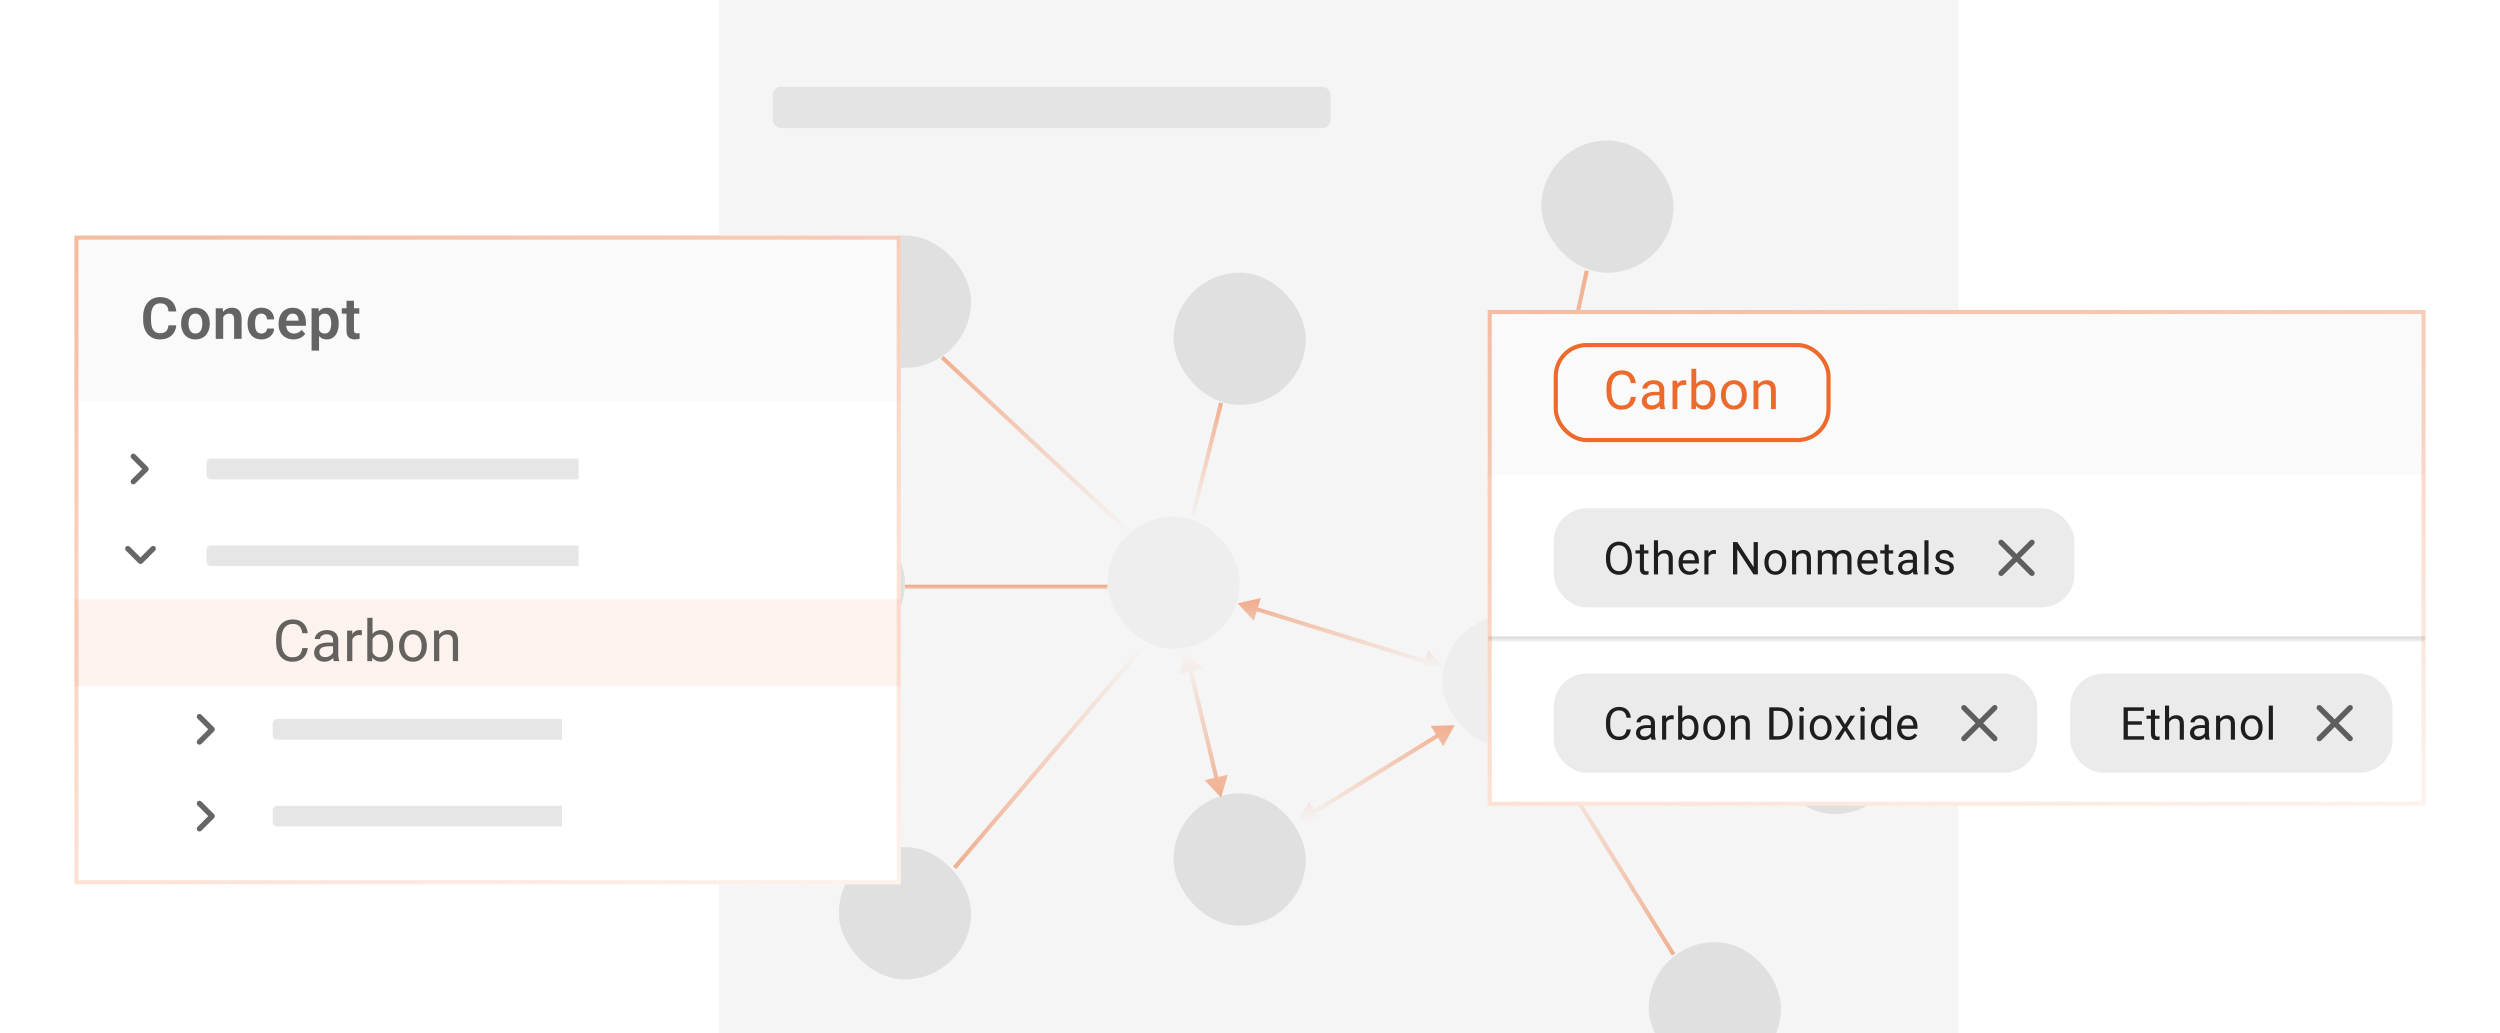 <svg width="605" height="250" viewBox="0 0 605 250" fill="none" xmlns="http://www.w3.org/2000/svg">
<g clip-path="url(#clip0_5377_8554)">
<rect width="300" height="250" transform="translate(174)" fill="#F5F5F5"/>
<rect x="187" y="21" width="135" height="10" rx="2" fill="#E0E0E0" fill-opacity="0.8"/>
<rect x="203" y="57" width="32" height="32" rx="16" fill="#E0E0E0"/>
<rect x="187" y="125" width="32" height="32" rx="16" fill="#E0E0E0"/>
<rect x="284" y="66" width="32" height="32" rx="16" fill="#E0E0E0"/>
<rect x="373" y="34" width="32" height="32" rx="16" fill="#E0E0E0"/>
<rect x="392" y="87" width="32" height="32" rx="16" fill="#E0E0E0"/>
<rect x="452" y="108" width="32" height="32" rx="16" fill="#E0E0E0"/>
<rect x="428" y="165" width="32" height="32" rx="16" fill="#E0E0E0"/>
<rect x="399" y="228" width="32" height="32" rx="16" fill="#E0E0E0"/>
<rect x="268" y="125" width="32" height="32" rx="16" fill="#EEEEEE"/>
<rect x="349" y="149" width="32" height="32" rx="16" fill="#EEEEEE"/>
<rect x="284" y="192" width="32" height="32" rx="16" fill="#E0E0E0"/>
<rect x="203" y="205" width="32" height="32" rx="16" fill="#E0E0E0"/>
<path d="M299.5 146L303.421 150.238L305.131 144.723L299.5 146ZM349.5 161.5L345.579 157.262L343.869 162.777L349.5 161.5ZM303.798 147.332L303.65 147.81L345.054 160.645L345.202 160.168L345.35 159.69L303.946 146.855L303.798 147.332Z" fill="url(#paint0_linear_5377_8554)"/>
<path d="M352 175.5L346.229 175.675L349.266 180.585L352 175.5ZM314 199L319.771 198.825L316.734 193.915L314 199ZM348.173 177.867L347.91 177.442L317.564 196.208L317.827 196.633L318.09 197.058L348.436 178.292L348.173 177.867Z" fill="url(#paint1_linear_5377_8554)"/>
<path d="M295.5 193L297.143 187.465L291.528 188.81L295.5 193ZM287 157.5L285.357 163.035L290.972 161.69L287 157.5ZM294.452 188.624L294.938 188.507L288.534 161.76L288.048 161.876L287.562 161.993L293.966 188.74L294.452 188.624Z" fill="url(#paint2_linear_5377_8554)"/>
<path d="M288.5 125.5L295.5 97.5" stroke="url(#paint3_linear_5377_8554)"/>
<path d="M273.5 129L228 86.5" stroke="url(#paint4_linear_5377_8554)"/>
<path d="M268 142H219" stroke="url(#paint5_linear_5377_8554)"/>
<path d="M277 156L231 210" stroke="url(#paint6_linear_5377_8554)"/>
<path d="M373 179.5L405 231" stroke="url(#paint7_linear_5377_8554)"/>
<path d="M381 167.5L428 178" stroke="url(#paint8_linear_5377_8554)"/>
<path d="M374 151.5L398.5 116" stroke="url(#paint9_linear_5377_8554)"/>
<path d="M380 158.5L452.5 129.5" stroke="url(#paint10_linear_5377_8554)"/>
<path d="M384 65.5L366 149" stroke="url(#paint11_linear_5377_8554)"/>
</g>
<g filter="url(#filter1_ddd_5377_8554)">
<g clip-path="url(#clip1_5377_8554)">
<rect x="18" y="47" width="200" height="157" fill="white"/>
<rect width="200" height="40" transform="translate(18 47)" fill="#FAFAFA"/>
<path d="M40.774 68.726H42.654C42.604 69.391 42.42 69.981 42.101 70.496C41.782 71.007 41.337 71.408 40.768 71.699C40.198 71.991 39.508 72.137 38.696 72.137C38.072 72.137 37.509 72.027 37.008 71.809C36.511 71.585 36.085 71.269 35.73 70.858C35.379 70.444 35.11 69.947 34.923 69.368C34.736 68.785 34.643 68.131 34.643 67.406V66.647C34.643 65.923 34.738 65.269 34.93 64.686C35.121 64.102 35.395 63.605 35.75 63.195C36.11 62.781 36.541 62.462 37.042 62.238C37.548 62.015 38.113 61.903 38.737 61.903C39.548 61.903 40.234 62.054 40.795 62.355C41.355 62.651 41.791 63.059 42.101 63.578C42.41 64.098 42.597 64.695 42.661 65.369H40.781C40.745 64.95 40.654 64.594 40.508 64.303C40.367 64.011 40.152 63.79 39.865 63.64C39.583 63.485 39.207 63.407 38.737 63.407C38.373 63.407 38.051 63.476 37.773 63.612C37.5 63.749 37.272 63.954 37.09 64.228C36.908 64.496 36.771 64.834 36.68 65.239C36.589 65.64 36.543 66.105 36.543 66.634V67.406C36.543 67.912 36.584 68.366 36.666 68.767C36.748 69.168 36.876 69.507 37.049 69.785C37.222 70.063 37.445 70.275 37.719 70.421C37.992 70.567 38.318 70.64 38.696 70.64C39.157 70.64 39.53 70.567 39.817 70.421C40.109 70.275 40.33 70.061 40.48 69.778C40.635 69.496 40.733 69.145 40.774 68.726ZM43.822 68.377V68.233C43.822 67.691 43.9 67.192 44.055 66.736C44.21 66.276 44.435 65.877 44.731 65.54C45.028 65.203 45.39 64.941 45.818 64.754C46.247 64.562 46.734 64.467 47.281 64.467C47.837 64.467 48.33 64.562 48.758 64.754C49.191 64.941 49.555 65.203 49.852 65.54C50.148 65.877 50.373 66.276 50.528 66.736C50.683 67.192 50.761 67.691 50.761 68.233V68.377C50.761 68.915 50.683 69.414 50.528 69.874C50.373 70.33 50.148 70.728 49.852 71.07C49.555 71.408 49.193 71.67 48.765 71.856C48.336 72.043 47.846 72.137 47.295 72.137C46.748 72.137 46.258 72.043 45.825 71.856C45.392 71.67 45.028 71.408 44.731 71.07C44.435 70.728 44.21 70.33 44.055 69.874C43.9 69.414 43.822 68.915 43.822 68.377ZM45.627 68.233V68.377C45.627 68.701 45.659 69.004 45.723 69.286C45.786 69.569 45.885 69.817 46.017 70.031C46.149 70.245 46.32 70.414 46.529 70.537C46.744 70.656 46.999 70.715 47.295 70.715C47.587 70.715 47.837 70.656 48.047 70.537C48.257 70.414 48.428 70.245 48.56 70.031C48.696 69.817 48.797 69.569 48.86 69.286C48.924 69.004 48.956 68.701 48.956 68.377V68.233C48.956 67.914 48.924 67.616 48.86 67.338C48.797 67.055 48.696 66.807 48.56 66.593C48.428 66.374 48.254 66.203 48.04 66.08C47.831 65.953 47.578 65.889 47.281 65.889C46.99 65.889 46.739 65.953 46.529 66.08C46.32 66.203 46.149 66.374 46.017 66.593C45.885 66.807 45.786 67.055 45.723 67.338C45.659 67.616 45.627 67.914 45.627 68.233ZM54.014 66.183V72H52.209V64.603H53.904L54.014 66.183ZM53.727 68.035H53.194C53.198 67.497 53.271 67.01 53.412 66.572C53.553 66.135 53.752 65.759 54.007 65.444C54.267 65.13 54.574 64.888 54.93 64.72C55.285 64.551 55.682 64.467 56.119 64.467C56.475 64.467 56.796 64.517 57.083 64.617C57.37 64.717 57.616 64.877 57.821 65.096C58.031 65.314 58.191 65.602 58.3 65.957C58.414 66.308 58.471 66.741 58.471 67.256V72H56.653V67.242C56.653 66.905 56.602 66.638 56.502 66.442C56.406 66.246 56.265 66.107 56.078 66.025C55.896 65.943 55.67 65.902 55.401 65.902C55.123 65.902 54.88 65.959 54.67 66.073C54.465 66.183 54.292 66.335 54.151 66.531C54.014 66.727 53.909 66.953 53.836 67.208C53.763 67.463 53.727 67.739 53.727 68.035ZM63.269 70.715C63.524 70.715 63.752 70.665 63.952 70.564C64.153 70.464 64.312 70.323 64.431 70.141C64.554 69.958 64.62 69.746 64.629 69.505H66.331C66.322 70.006 66.181 70.455 65.907 70.852C65.634 71.248 65.269 71.562 64.814 71.795C64.362 72.023 63.857 72.137 63.296 72.137C62.727 72.137 62.23 72.041 61.806 71.85C61.382 71.658 61.029 71.392 60.746 71.05C60.468 70.708 60.259 70.311 60.117 69.86C59.981 69.409 59.912 68.926 59.912 68.411V68.192C59.912 67.677 59.981 67.194 60.117 66.743C60.259 66.292 60.468 65.895 60.746 65.554C61.029 65.212 61.382 64.945 61.806 64.754C62.23 64.562 62.724 64.467 63.289 64.467C63.886 64.467 64.41 64.583 64.862 64.815C65.317 65.048 65.673 65.376 65.928 65.8C66.188 66.224 66.322 66.723 66.331 67.297H64.629C64.62 67.033 64.561 66.796 64.451 66.586C64.342 66.376 64.187 66.208 63.987 66.08C63.786 65.953 63.542 65.889 63.255 65.889C62.95 65.889 62.695 65.953 62.489 66.08C62.289 66.208 62.132 66.383 62.018 66.606C61.908 66.825 61.831 67.071 61.785 67.345C61.744 67.614 61.724 67.896 61.724 68.192V68.411C61.724 68.712 61.744 68.999 61.785 69.272C61.831 69.546 61.908 69.792 62.018 70.011C62.132 70.225 62.289 70.396 62.489 70.523C62.695 70.651 62.954 70.715 63.269 70.715ZM71.027 72.137C70.466 72.137 69.963 72.046 69.516 71.863C69.069 71.681 68.689 71.428 68.374 71.105C68.064 70.776 67.825 70.396 67.657 69.963C67.493 69.525 67.41 69.056 67.41 68.555V68.281C67.41 67.712 67.493 67.194 67.657 66.73C67.821 66.26 68.053 65.857 68.354 65.519C68.655 65.182 69.015 64.922 69.434 64.74C69.853 64.558 70.316 64.467 70.822 64.467C71.346 64.467 71.808 64.556 72.209 64.733C72.61 64.907 72.945 65.153 73.214 65.472C73.483 65.791 73.686 66.174 73.823 66.62C73.959 67.062 74.028 67.552 74.028 68.09V68.849H68.231V67.605H72.25V67.468C72.241 67.181 72.186 66.919 72.086 66.682C71.986 66.44 71.831 66.249 71.621 66.107C71.412 65.962 71.141 65.889 70.808 65.889C70.539 65.889 70.304 65.948 70.104 66.066C69.908 66.18 69.744 66.344 69.612 66.559C69.484 66.768 69.388 67.019 69.325 67.311C69.261 67.602 69.229 67.926 69.229 68.281V68.555C69.229 68.865 69.27 69.152 69.352 69.416C69.439 69.68 69.564 69.91 69.728 70.106C69.897 70.298 70.097 70.448 70.329 70.558C70.566 70.662 70.835 70.715 71.136 70.715C71.514 70.715 71.856 70.642 72.161 70.496C72.471 70.346 72.74 70.125 72.968 69.833L73.877 70.776C73.722 71.004 73.513 71.223 73.248 71.433C72.989 71.642 72.674 71.813 72.305 71.945C71.936 72.073 71.51 72.137 71.027 72.137ZM77.212 66.025V74.844H75.401V64.603H77.076L77.212 66.025ZM81.963 68.227V68.37C81.963 68.908 81.9 69.407 81.772 69.867C81.649 70.323 81.466 70.722 81.225 71.064C80.984 71.401 80.683 71.665 80.323 71.856C79.967 72.043 79.557 72.137 79.092 72.137C78.636 72.137 78.24 72.05 77.903 71.877C77.566 71.699 77.281 71.449 77.048 71.125C76.816 70.801 76.629 70.425 76.488 69.997C76.351 69.564 76.248 69.092 76.18 68.582V68.124C76.248 67.582 76.351 67.09 76.488 66.647C76.629 66.201 76.816 65.816 77.048 65.492C77.281 65.164 77.563 64.911 77.896 64.733C78.233 64.556 78.627 64.467 79.079 64.467C79.548 64.467 79.96 64.556 80.316 64.733C80.676 64.911 80.979 65.166 81.225 65.499C81.471 65.832 81.656 66.228 81.779 66.689C81.902 67.149 81.963 67.662 81.963 68.227ZM80.152 68.37V68.227C80.152 67.898 80.122 67.595 80.063 67.317C80.004 67.035 79.912 66.789 79.79 66.579C79.666 66.365 79.507 66.199 79.311 66.08C79.115 65.962 78.878 65.902 78.6 65.902C78.322 65.902 78.083 65.948 77.882 66.039C77.682 66.13 77.518 66.26 77.39 66.429C77.262 66.597 77.162 66.798 77.089 67.03C77.021 67.258 76.975 67.511 76.953 67.789V68.924C76.994 69.261 77.073 69.564 77.192 69.833C77.31 70.102 77.484 70.316 77.711 70.476C77.944 70.635 78.245 70.715 78.614 70.715C78.892 70.715 79.129 70.653 79.325 70.53C79.521 70.407 79.68 70.239 79.803 70.024C79.926 69.806 80.015 69.555 80.07 69.272C80.124 68.99 80.152 68.689 80.152 68.37ZM86.953 64.603V65.902H82.714V64.603H86.953ZM83.849 62.785H85.661V69.867C85.661 70.086 85.69 70.255 85.749 70.373C85.809 70.492 85.898 70.571 86.016 70.612C86.135 70.653 86.276 70.674 86.44 70.674C86.558 70.674 86.668 70.667 86.768 70.653C86.868 70.64 86.953 70.626 87.021 70.612L87.028 71.966C86.877 72.016 86.707 72.057 86.515 72.089C86.328 72.121 86.116 72.137 85.879 72.137C85.474 72.137 85.118 72.068 84.813 71.932C84.508 71.79 84.271 71.565 84.102 71.255C83.933 70.94 83.849 70.526 83.849 70.011V62.785Z" fill="black" fill-opacity="0.6"/>
<g clip-path="url(#clip2_5377_8554)">
<mask id="mask0_5377_8554" style="mask-type:alpha" maskUnits="userSpaceOnUse" x="26" y="95" width="16" height="17">
<rect x="26" y="95.5" width="16" height="16" fill="#D9D9D9"/>
</mask>
<g mask="url(#mask0_5377_8554)">
<path d="M31.8 107.033C31.678 106.911 31.617 106.756 31.617 106.567C31.617 106.378 31.678 106.222 31.8 106.1L34.4 103.5L31.8 100.9C31.678 100.778 31.617 100.622 31.617 100.433C31.617 100.244 31.678 100.089 31.8 99.967C31.922 99.844 32.078 99.783 32.267 99.783C32.456 99.783 32.611 99.844 32.733 99.967L35.8 103.033C35.867 103.1 35.914 103.172 35.942 103.25C35.969 103.328 35.983 103.411 35.983 103.5C35.983 103.589 35.969 103.672 35.942 103.75C35.914 103.828 35.867 103.9 35.8 103.967L32.733 107.033C32.611 107.156 32.456 107.217 32.267 107.217C32.078 107.217 31.922 107.156 31.8 107.033Z" fill="black" fill-opacity="0.6"/>
</g>
</g>
<path d="M50 102C50 101.448 50.448 101 51 101H140V106H51C50.448 106 50 105.552 50 105V102Z" fill="#E0E0E0" fill-opacity="0.8"/>
<g clip-path="url(#clip3_5377_8554)">
<mask id="mask1_5377_8554" style="mask-type:alpha" maskUnits="userSpaceOnUse" x="26" y="116" width="16" height="17">
<rect x="26" y="116.5" width="16" height="16" fill="#D9D9D9"/>
</mask>
<g mask="url(#mask1_5377_8554)">
<path d="M34 126.483C33.911 126.483 33.825 126.467 33.742 126.433C33.658 126.4 33.589 126.356 33.533 126.3L30.466 123.233C30.344 123.111 30.283 122.956 30.283 122.767C30.283 122.578 30.344 122.422 30.466 122.3C30.589 122.178 30.744 122.117 30.933 122.117C31.122 122.117 31.278 122.178 31.4 122.3L34 124.9L36.6 122.3C36.722 122.178 36.878 122.117 37.066 122.117C37.255 122.117 37.411 122.178 37.533 122.3C37.655 122.422 37.717 122.578 37.717 122.767C37.717 122.956 37.655 123.111 37.533 123.233L34.467 126.3C34.4 126.367 34.328 126.414 34.25 126.442C34.172 126.469 34.089 126.483 34 126.483Z" fill="black" fill-opacity="0.6"/>
</g>
</g>
<path d="M50 123C50 122.448 50.448 122 51 122H140V127H51C50.448 127 50 126.552 50 126V123Z" fill="#E0E0E0" fill-opacity="0.8"/>
<rect width="200" height="21" transform="translate(18 135)" fill="#EC6A2B" fill-opacity="0.08"/>
<path d="M73.164 146.835H74.477C74.408 147.464 74.228 148.027 73.936 148.523C73.645 149.02 73.232 149.414 72.699 149.706C72.166 149.993 71.501 150.137 70.703 150.137C70.12 150.137 69.589 150.027 69.11 149.809C68.636 149.59 68.228 149.28 67.887 148.879C67.545 148.473 67.281 147.988 67.094 147.423C66.912 146.853 66.82 146.22 66.82 145.522V144.531C66.82 143.834 66.912 143.203 67.094 142.638C67.281 142.068 67.547 141.58 67.894 141.175C68.245 140.769 68.666 140.457 69.158 140.238C69.65 140.02 70.204 139.91 70.819 139.91C71.571 139.91 72.207 140.051 72.727 140.334C73.246 140.617 73.649 141.008 73.936 141.51C74.228 142.007 74.408 142.583 74.477 143.239H73.164C73.1 142.774 72.982 142.376 72.809 142.043C72.635 141.706 72.389 141.446 72.07 141.264C71.751 141.081 71.334 140.99 70.819 140.99C70.377 140.99 69.988 141.075 69.65 141.243C69.318 141.412 69.037 141.651 68.81 141.961C68.586 142.271 68.418 142.642 68.304 143.075C68.19 143.508 68.133 143.989 68.133 144.518V145.522C68.133 146.01 68.183 146.468 68.283 146.896C68.388 147.325 68.545 147.701 68.755 148.024C68.965 148.348 69.231 148.603 69.555 148.79C69.878 148.972 70.261 149.063 70.703 149.063C71.264 149.063 71.71 148.975 72.043 148.797C72.376 148.619 72.626 148.364 72.795 148.031C72.968 147.699 73.091 147.3 73.164 146.835ZM80.594 148.735V144.928C80.594 144.636 80.535 144.383 80.417 144.169C80.303 143.95 80.129 143.782 79.897 143.663C79.665 143.545 79.377 143.485 79.036 143.485C78.717 143.485 78.436 143.54 78.195 143.649C77.958 143.759 77.771 143.902 77.634 144.08C77.502 144.258 77.436 144.449 77.436 144.654H76.171C76.171 144.39 76.24 144.128 76.377 143.868C76.513 143.608 76.709 143.374 76.965 143.164C77.224 142.95 77.534 142.781 77.894 142.658C78.259 142.531 78.664 142.467 79.111 142.467C79.649 142.467 80.123 142.558 80.533 142.74C80.948 142.923 81.271 143.198 81.504 143.567C81.74 143.932 81.859 144.39 81.859 144.941V148.387C81.859 148.633 81.879 148.895 81.921 149.173C81.966 149.451 82.032 149.69 82.119 149.891V150H80.799C80.736 149.854 80.686 149.66 80.649 149.419C80.613 149.173 80.594 148.945 80.594 148.735ZM80.813 145.516L80.827 146.404H79.548C79.188 146.404 78.867 146.434 78.585 146.493C78.302 146.548 78.065 146.632 77.874 146.746C77.682 146.86 77.536 147.004 77.436 147.177C77.336 147.345 77.286 147.544 77.286 147.771C77.286 148.004 77.338 148.216 77.443 148.407C77.548 148.599 77.705 148.751 77.915 148.865C78.129 148.975 78.391 149.029 78.701 149.029C79.088 149.029 79.43 148.947 79.726 148.783C80.022 148.619 80.257 148.419 80.43 148.182C80.608 147.945 80.704 147.715 80.717 147.491L81.257 148.1C81.225 148.291 81.139 148.503 80.998 148.735C80.856 148.968 80.667 149.191 80.43 149.405C80.198 149.615 79.92 149.79 79.596 149.932C79.277 150.068 78.917 150.137 78.516 150.137C78.015 150.137 77.575 150.039 77.197 149.843C76.823 149.647 76.531 149.385 76.322 149.057C76.117 148.724 76.014 148.353 76.014 147.942C76.014 147.546 76.092 147.197 76.247 146.896C76.402 146.591 76.625 146.338 76.917 146.138C77.208 145.933 77.559 145.778 77.969 145.673C78.379 145.568 78.838 145.516 79.343 145.516H80.813ZM85.263 143.766V150H83.998V142.604H85.229L85.263 143.766ZM87.573 142.562L87.567 143.738C87.462 143.715 87.362 143.702 87.266 143.697C87.175 143.688 87.07 143.684 86.951 143.684C86.66 143.684 86.402 143.729 86.179 143.82C85.956 143.911 85.766 144.039 85.612 144.203C85.457 144.367 85.334 144.563 85.242 144.791C85.156 145.014 85.099 145.26 85.072 145.529L84.716 145.734C84.716 145.288 84.759 144.868 84.846 144.477C84.937 144.085 85.076 143.738 85.263 143.438C85.45 143.132 85.687 142.895 85.974 142.727C86.266 142.553 86.612 142.467 87.013 142.467C87.104 142.467 87.209 142.478 87.327 142.501C87.446 142.519 87.528 142.54 87.573 142.562ZM88.885 139.5H90.157V148.564L90.048 150H88.885V139.5ZM95.154 146.24V146.384C95.154 146.922 95.09 147.421 94.963 147.881C94.835 148.337 94.648 148.733 94.402 149.07C94.156 149.408 93.855 149.67 93.5 149.856C93.144 150.043 92.737 150.137 92.276 150.137C91.807 150.137 91.394 150.057 91.039 149.897C90.688 149.733 90.392 149.499 90.15 149.193C89.909 148.888 89.715 148.519 89.569 148.086C89.428 147.653 89.33 147.165 89.275 146.623V145.994C89.33 145.447 89.428 144.957 89.569 144.524C89.715 144.091 89.909 143.722 90.15 143.417C90.392 143.107 90.688 142.872 91.039 142.713C91.39 142.549 91.798 142.467 92.263 142.467C92.727 142.467 93.14 142.558 93.5 142.74C93.86 142.918 94.161 143.173 94.402 143.506C94.648 143.839 94.835 144.237 94.963 144.702C95.09 145.162 95.154 145.675 95.154 146.24ZM93.883 146.384V146.24C93.883 145.871 93.848 145.525 93.78 145.201C93.712 144.873 93.602 144.586 93.452 144.34C93.302 144.089 93.103 143.893 92.857 143.752C92.611 143.606 92.308 143.533 91.948 143.533C91.629 143.533 91.351 143.588 91.114 143.697C90.882 143.807 90.683 143.955 90.519 144.142C90.355 144.324 90.221 144.534 90.116 144.771C90.016 145.003 89.941 145.244 89.89 145.495V147.143C89.963 147.462 90.082 147.769 90.246 148.065C90.415 148.357 90.638 148.596 90.916 148.783C91.198 148.97 91.547 149.063 91.962 149.063C92.303 149.063 92.595 148.995 92.837 148.858C93.083 148.717 93.281 148.523 93.431 148.277C93.586 148.031 93.7 147.746 93.773 147.423C93.846 147.099 93.883 146.753 93.883 146.384ZM96.569 146.384V146.227C96.569 145.693 96.646 145.199 96.801 144.743C96.956 144.283 97.179 143.884 97.471 143.547C97.763 143.205 98.116 142.941 98.531 142.754C98.945 142.562 99.41 142.467 99.925 142.467C100.445 142.467 100.912 142.562 101.327 142.754C101.746 142.941 102.101 143.205 102.393 143.547C102.689 143.884 102.915 144.283 103.07 144.743C103.225 145.199 103.302 145.693 103.302 146.227V146.384C103.302 146.917 103.225 147.411 103.07 147.867C102.915 148.323 102.689 148.722 102.393 149.063C102.101 149.401 101.748 149.665 101.333 149.856C100.923 150.043 100.458 150.137 99.939 150.137C99.419 150.137 98.952 150.043 98.537 149.856C98.123 149.665 97.767 149.401 97.471 149.063C97.179 148.722 96.956 148.323 96.801 147.867C96.646 147.411 96.569 146.917 96.569 146.384ZM97.833 146.227V146.384C97.833 146.753 97.877 147.102 97.963 147.43C98.05 147.753 98.18 148.04 98.353 148.291C98.531 148.542 98.752 148.74 99.016 148.886C99.28 149.027 99.588 149.098 99.939 149.098C100.285 149.098 100.588 149.027 100.848 148.886C101.112 148.74 101.331 148.542 101.504 148.291C101.677 148.04 101.807 147.753 101.894 147.43C101.985 147.102 102.031 146.753 102.031 146.384V146.227C102.031 145.862 101.985 145.518 101.894 145.194C101.807 144.866 101.675 144.577 101.497 144.326C101.324 144.071 101.106 143.87 100.841 143.725C100.581 143.579 100.276 143.506 99.925 143.506C99.579 143.506 99.273 143.579 99.009 143.725C98.749 143.87 98.531 144.071 98.353 144.326C98.18 144.577 98.05 144.866 97.963 145.194C97.877 145.518 97.833 145.862 97.833 146.227ZM106.303 144.183V150H105.038V142.604H106.234L106.303 144.183ZM106.002 146.021L105.476 146.001C105.48 145.495 105.555 145.028 105.701 144.6C105.847 144.167 106.052 143.791 106.316 143.472C106.581 143.153 106.895 142.907 107.26 142.733C107.629 142.556 108.037 142.467 108.483 142.467C108.848 142.467 109.176 142.517 109.468 142.617C109.759 142.713 110.008 142.868 110.213 143.082C110.423 143.296 110.582 143.574 110.691 143.916C110.801 144.253 110.855 144.666 110.855 145.153V150H109.584V145.14C109.584 144.752 109.527 144.442 109.413 144.21C109.299 143.973 109.133 143.802 108.914 143.697C108.695 143.588 108.426 143.533 108.107 143.533C107.793 143.533 107.506 143.599 107.246 143.731C106.991 143.864 106.77 144.046 106.583 144.278C106.401 144.511 106.257 144.777 106.152 145.078C106.052 145.374 106.002 145.689 106.002 146.021Z" fill="black" fill-opacity="0.6"/>
<g clip-path="url(#clip4_5377_8554)">
<mask id="mask2_5377_8554" style="mask-type:alpha" maskUnits="userSpaceOnUse" x="42" y="158" width="16" height="17">
<rect x="42" y="158.5" width="16" height="16" fill="#D9D9D9"/>
</mask>
<g mask="url(#mask2_5377_8554)">
<path d="M47.8 170.033C47.678 169.911 47.617 169.756 47.617 169.567C47.617 169.378 47.678 169.222 47.8 169.1L50.4 166.5L47.8 163.9C47.678 163.778 47.617 163.622 47.617 163.433C47.617 163.244 47.678 163.089 47.8 162.967C47.922 162.844 48.078 162.783 48.267 162.783C48.456 162.783 48.611 162.844 48.733 162.967L51.8 166.033C51.867 166.1 51.914 166.172 51.942 166.25C51.969 166.328 51.983 166.411 51.983 166.5C51.983 166.589 51.969 166.672 51.942 166.75C51.914 166.828 51.867 166.9 51.8 166.967L48.733 170.033C48.611 170.156 48.456 170.217 48.267 170.217C48.078 170.217 47.922 170.156 47.8 170.033Z" fill="black" fill-opacity="0.6"/>
</g>
</g>
<path d="M66 165C66 164.448 66.448 164 67 164H136V169H67C66.448 169 66 168.552 66 168V165Z" fill="#E0E0E0" fill-opacity="0.8"/>
<g clip-path="url(#clip5_5377_8554)">
<mask id="mask3_5377_8554" style="mask-type:alpha" maskUnits="userSpaceOnUse" x="42" y="179" width="16" height="17">
<rect x="42" y="179.5" width="16" height="16" fill="#D9D9D9"/>
</mask>
<g mask="url(#mask3_5377_8554)">
<path d="M47.8 191.033C47.678 190.911 47.617 190.756 47.617 190.567C47.617 190.378 47.678 190.222 47.8 190.1L50.4 187.5L47.8 184.9C47.678 184.778 47.617 184.622 47.617 184.433C47.617 184.244 47.678 184.089 47.8 183.967C47.922 183.844 48.078 183.783 48.267 183.783C48.456 183.783 48.611 183.844 48.733 183.967L51.8 187.033C51.867 187.1 51.914 187.172 51.942 187.25C51.969 187.328 51.983 187.411 51.983 187.5C51.983 187.589 51.969 187.672 51.942 187.75C51.914 187.828 51.867 187.9 51.8 187.967L48.733 191.033C48.611 191.156 48.456 191.217 48.267 191.217C48.078 191.217 47.922 191.156 47.8 191.033Z" fill="black" fill-opacity="0.6"/>
</g>
</g>
<path d="M66 186C66 185.448 66.448 185 67 185H136V190H67C66.448 190 66 189.552 66 189V186Z" fill="#E0E0E0" fill-opacity="0.8"/>
</g>
<rect x="18.5" y="47.5" width="199" height="156" stroke="url(#paint12_linear_5377_8554)"/>
</g>
<g filter="url(#filter2_ddd_5377_8554)">
<g clip-path="url(#clip6_5377_8554)">
<rect x="360" y="65" width="227" height="120" fill="white"/>
<rect width="227" height="40" transform="translate(360 65)" fill="#FAFAFA"/>
<rect x="376.5" y="73.5" width="66" height="23" rx="7.5" stroke="#EC6A2B"/>
<path d="M394.652 86.061H395.871C395.808 86.645 395.64 87.168 395.37 87.629C395.099 88.09 394.716 88.456 394.221 88.727C393.726 88.994 393.108 89.127 392.367 89.127C391.826 89.127 391.333 89.025 390.888 88.822C390.448 88.619 390.069 88.331 389.752 87.959C389.435 87.582 389.189 87.132 389.016 86.607C388.846 86.078 388.762 85.49 388.762 84.842V83.922C388.762 83.274 388.846 82.688 389.016 82.164C389.189 81.635 389.437 81.182 389.758 80.805C390.084 80.428 390.476 80.139 390.933 79.936C391.39 79.732 391.904 79.631 392.475 79.631C393.173 79.631 393.764 79.762 394.246 80.024C394.729 80.287 395.103 80.651 395.37 81.116C395.64 81.578 395.808 82.113 395.871 82.722H394.652C394.593 82.29 394.483 81.92 394.322 81.611C394.161 81.298 393.933 81.057 393.637 80.888C393.34 80.718 392.953 80.634 392.475 80.634C392.065 80.634 391.703 80.712 391.39 80.869C391.081 81.025 390.82 81.247 390.609 81.535C390.402 81.823 390.245 82.168 390.139 82.57C390.033 82.972 389.98 83.418 389.98 83.909V84.842C389.98 85.295 390.027 85.72 390.12 86.118C390.217 86.516 390.363 86.865 390.558 87.165C390.753 87.466 391 87.703 391.301 87.876C391.601 88.046 391.957 88.13 392.367 88.13C392.888 88.13 393.302 88.048 393.611 87.883C393.92 87.718 394.153 87.481 394.31 87.172C394.47 86.863 394.585 86.493 394.652 86.061ZM401.573 87.826V84.29C401.573 84.019 401.518 83.784 401.408 83.585C401.302 83.382 401.141 83.226 400.925 83.116C400.709 83.006 400.443 82.951 400.125 82.951C399.829 82.951 399.569 83.001 399.345 83.103C399.125 83.205 398.951 83.338 398.824 83.503C398.701 83.668 398.64 83.846 398.64 84.036H397.466C397.466 83.791 397.529 83.547 397.656 83.306C397.783 83.065 397.965 82.847 398.202 82.652C398.443 82.454 398.731 82.297 399.065 82.183C399.404 82.064 399.78 82.005 400.195 82.005C400.695 82.005 401.135 82.09 401.515 82.259C401.901 82.428 402.201 82.684 402.417 83.027C402.637 83.365 402.747 83.791 402.747 84.303V87.502C402.747 87.731 402.766 87.974 402.804 88.232C402.846 88.49 402.908 88.712 402.988 88.898V89H401.763C401.704 88.865 401.657 88.685 401.623 88.46C401.59 88.232 401.573 88.02 401.573 87.826ZM401.776 84.836L401.788 85.661H400.601C400.267 85.661 399.969 85.689 399.706 85.744C399.444 85.794 399.224 85.873 399.046 85.978C398.868 86.084 398.733 86.218 398.64 86.378C398.547 86.535 398.5 86.719 398.5 86.931C398.5 87.147 398.549 87.343 398.646 87.521C398.744 87.699 398.89 87.841 399.084 87.946C399.283 88.048 399.527 88.099 399.814 88.099C400.174 88.099 400.491 88.022 400.766 87.87C401.042 87.718 401.259 87.532 401.42 87.311C401.585 87.091 401.674 86.878 401.687 86.67L402.188 87.235C402.159 87.413 402.078 87.61 401.947 87.826C401.816 88.041 401.64 88.249 401.42 88.448C401.204 88.642 400.946 88.805 400.646 88.936C400.35 89.064 400.015 89.127 399.643 89.127C399.177 89.127 398.769 89.036 398.418 88.854C398.071 88.672 397.8 88.429 397.605 88.124C397.415 87.815 397.32 87.47 397.32 87.089C397.32 86.721 397.392 86.397 397.535 86.118C397.679 85.835 397.887 85.6 398.158 85.414C398.428 85.223 398.754 85.079 399.135 84.982C399.516 84.885 399.941 84.836 400.411 84.836H401.776ZM405.928 83.211V89H404.754V82.132H405.897L405.928 83.211ZM408.074 82.094L408.068 83.186C407.97 83.164 407.877 83.152 407.788 83.147C407.704 83.139 407.606 83.135 407.496 83.135C407.225 83.135 406.986 83.177 406.779 83.262C406.572 83.346 406.396 83.465 406.252 83.617C406.108 83.769 405.994 83.951 405.909 84.163C405.829 84.37 405.776 84.599 405.751 84.849L405.421 85.039C405.421 84.624 405.461 84.235 405.541 83.871C405.626 83.507 405.755 83.186 405.928 82.906C406.102 82.623 406.322 82.403 406.589 82.246C406.859 82.085 407.181 82.005 407.553 82.005C407.638 82.005 407.735 82.016 407.845 82.037C407.955 82.053 408.032 82.073 408.074 82.094ZM409.313 79.25H410.494V87.667L410.392 89H409.313V79.25ZM415.134 85.509V85.642C415.134 86.141 415.075 86.605 414.956 87.032C414.838 87.455 414.664 87.824 414.436 88.137C414.207 88.45 413.928 88.693 413.598 88.867C413.268 89.04 412.889 89.127 412.461 89.127C412.026 89.127 411.643 89.053 411.313 88.905C410.987 88.752 410.712 88.534 410.487 88.251C410.263 87.967 410.083 87.625 409.948 87.223C409.817 86.821 409.726 86.368 409.675 85.864V85.28C409.726 84.772 409.817 84.317 409.948 83.915C410.083 83.513 410.263 83.171 410.487 82.887C410.712 82.599 410.987 82.382 411.313 82.233C411.638 82.081 412.017 82.005 412.449 82.005C412.88 82.005 413.263 82.09 413.598 82.259C413.932 82.424 414.211 82.661 414.436 82.97C414.664 83.279 414.838 83.649 414.956 84.081C415.075 84.508 415.134 84.984 415.134 85.509ZM413.953 85.642V85.509C413.953 85.166 413.921 84.844 413.858 84.544C413.794 84.239 413.693 83.973 413.553 83.744C413.414 83.511 413.23 83.329 413.001 83.198C412.772 83.063 412.491 82.995 412.157 82.995C411.861 82.995 411.602 83.046 411.382 83.147C411.167 83.249 410.982 83.387 410.83 83.56C410.678 83.729 410.553 83.924 410.456 84.144C410.362 84.36 410.293 84.584 410.246 84.817V86.347C410.314 86.643 410.424 86.928 410.576 87.204C410.733 87.474 410.94 87.697 411.198 87.87C411.461 88.044 411.784 88.13 412.169 88.13C412.487 88.13 412.758 88.067 412.982 87.94C413.21 87.809 413.395 87.629 413.534 87.4C413.678 87.172 413.784 86.907 413.852 86.607C413.919 86.306 413.953 85.985 413.953 85.642ZM416.468 85.642V85.496C416.468 85.001 416.54 84.542 416.684 84.119C416.828 83.691 417.035 83.321 417.306 83.008C417.577 82.69 417.905 82.445 418.29 82.272C418.675 82.094 419.107 82.005 419.585 82.005C420.067 82.005 420.501 82.094 420.886 82.272C421.275 82.445 421.605 82.69 421.876 83.008C422.151 83.321 422.361 83.691 422.505 84.119C422.649 84.542 422.721 85.001 422.721 85.496V85.642C422.721 86.137 422.649 86.596 422.505 87.019C422.361 87.443 422.151 87.813 421.876 88.13C421.605 88.444 421.278 88.689 420.892 88.867C420.512 89.04 420.08 89.127 419.598 89.127C419.115 89.127 418.681 89.04 418.296 88.867C417.911 88.689 417.581 88.444 417.306 88.13C417.035 87.813 416.828 87.443 416.684 87.019C416.54 86.596 416.468 86.137 416.468 85.642ZM417.642 85.496V85.642C417.642 85.985 417.683 86.309 417.763 86.613C417.843 86.914 417.964 87.18 418.125 87.413C418.29 87.646 418.495 87.83 418.741 87.965C418.986 88.097 419.272 88.162 419.598 88.162C419.919 88.162 420.201 88.097 420.442 87.965C420.687 87.83 420.89 87.646 421.051 87.413C421.212 87.18 421.333 86.914 421.413 86.613C421.498 86.309 421.54 85.985 421.54 85.642V85.496C421.54 85.158 421.498 84.838 421.413 84.538C421.333 84.233 421.21 83.964 421.045 83.731C420.884 83.495 420.681 83.308 420.435 83.173C420.194 83.037 419.911 82.97 419.585 82.97C419.263 82.97 418.98 83.037 418.734 83.173C418.493 83.308 418.29 83.495 418.125 83.731C417.964 83.964 417.843 84.233 417.763 84.538C417.683 84.838 417.642 85.158 417.642 85.496ZM425.528 83.598V89H424.353V82.132H425.464L425.528 83.598ZM425.248 85.306L424.759 85.287C424.764 84.817 424.834 84.383 424.969 83.985C425.104 83.583 425.295 83.234 425.54 82.938C425.786 82.642 426.078 82.413 426.416 82.252C426.759 82.087 427.138 82.005 427.552 82.005C427.891 82.005 428.196 82.051 428.467 82.144C428.737 82.233 428.968 82.377 429.158 82.576C429.353 82.775 429.501 83.033 429.603 83.351C429.704 83.664 429.755 84.047 429.755 84.499V89H428.574V84.487C428.574 84.127 428.522 83.839 428.416 83.624C428.31 83.403 428.155 83.245 427.952 83.147C427.749 83.046 427.5 82.995 427.203 82.995C426.911 82.995 426.645 83.056 426.404 83.179C426.167 83.302 425.961 83.471 425.788 83.687C425.619 83.903 425.485 84.15 425.388 84.43C425.295 84.705 425.248 84.997 425.248 85.306Z" fill="#EC6A2B"/>
<mask id="path-50-inside-1_5377_8554" fill="white">
<path d="M360 105H587V145H360V105Z"/>
</mask>
<path d="M587 145V144H360V145V146H587V145Z" fill="#E0E0E0" mask="url(#path-50-inside-1_5377_8554)"/>
<rect x="376" y="113" width="126" height="24" rx="8" fill="black" fill-opacity="0.08"/>
<path d="M394.929 124.843V125.337C394.929 125.924 394.855 126.451 394.708 126.916C394.562 127.382 394.35 127.777 394.075 128.103C393.799 128.429 393.468 128.678 393.081 128.85C392.698 129.021 392.268 129.107 391.792 129.107C391.33 129.107 390.906 129.021 390.519 128.85C390.136 128.678 389.803 128.429 389.52 128.103C389.241 127.777 389.024 127.382 388.87 126.916C388.716 126.451 388.639 125.924 388.639 125.337V124.843C388.639 124.256 388.714 123.731 388.865 123.269C389.019 122.804 389.235 122.408 389.515 122.082C389.794 121.753 390.125 121.502 390.508 121.33C390.895 121.158 391.319 121.072 391.781 121.072C392.257 121.072 392.687 121.158 393.07 121.33C393.457 121.502 393.788 121.753 394.064 122.082C394.343 122.408 394.556 122.804 394.703 123.269C394.854 123.731 394.929 124.256 394.929 124.843ZM393.903 125.337V124.832C393.903 124.367 393.854 123.955 393.758 123.597C393.665 123.239 393.527 122.938 393.344 122.694C393.162 122.451 392.938 122.266 392.673 122.141C392.411 122.016 392.114 121.953 391.781 121.953C391.459 121.953 391.167 122.016 390.906 122.141C390.648 122.266 390.426 122.451 390.24 122.694C390.057 122.938 389.916 123.239 389.815 123.597C389.715 123.955 389.665 124.367 389.665 124.832V125.337C389.665 125.806 389.715 126.221 389.815 126.583C389.916 126.941 390.059 127.244 390.245 127.491C390.435 127.734 390.659 127.919 390.917 128.044C391.178 128.169 391.47 128.232 391.792 128.232C392.129 128.232 392.428 128.169 392.689 128.044C392.95 127.919 393.171 127.734 393.35 127.491C393.532 127.244 393.67 126.941 393.763 126.583C393.856 126.221 393.903 125.806 393.903 125.337ZM398.924 123.188V123.951H395.782V123.188H398.924ZM396.845 121.776H397.839V127.561C397.839 127.757 397.869 127.906 397.93 128.006C397.991 128.107 398.07 128.173 398.166 128.205C398.263 128.237 398.367 128.253 398.478 128.253C398.56 128.253 398.646 128.246 398.736 128.232C398.829 128.214 398.899 128.2 398.945 128.189L398.951 129C398.872 129.025 398.768 129.048 398.639 129.07C398.514 129.095 398.361 129.107 398.182 129.107C397.939 129.107 397.715 129.059 397.511 128.962C397.307 128.866 397.144 128.705 397.022 128.479C396.904 128.25 396.845 127.942 396.845 127.555V121.776ZM401.243 120.75V129H400.249V120.75H401.243ZM401.007 125.874L400.593 125.858C400.597 125.46 400.656 125.093 400.77 124.757C400.885 124.417 401.046 124.121 401.254 123.871C401.461 123.62 401.708 123.427 401.995 123.291C402.285 123.151 402.605 123.081 402.956 123.081C403.243 123.081 403.501 123.12 403.73 123.199C403.959 123.274 404.154 123.396 404.315 123.564C404.48 123.733 404.605 123.951 404.691 124.22C404.777 124.485 404.82 124.809 404.82 125.192V129H403.821V125.181C403.821 124.877 403.776 124.633 403.687 124.451C403.597 124.264 403.466 124.13 403.295 124.048C403.123 123.962 402.911 123.919 402.661 123.919C402.414 123.919 402.188 123.971 401.984 124.075C401.784 124.179 401.61 124.322 401.463 124.504C401.32 124.687 401.207 124.896 401.125 125.133C401.046 125.366 401.007 125.613 401.007 125.874ZM408.879 129.107C408.475 129.107 408.108 129.039 407.778 128.903C407.452 128.764 407.171 128.569 406.935 128.318C406.702 128.067 406.523 127.77 406.398 127.426C406.273 127.083 406.21 126.707 406.21 126.298V126.073C406.21 125.6 406.28 125.179 406.419 124.811C406.559 124.438 406.749 124.123 406.989 123.865C407.229 123.607 407.501 123.412 407.805 123.28C408.11 123.147 408.425 123.081 408.751 123.081C409.166 123.081 409.524 123.153 409.825 123.296C410.129 123.439 410.378 123.64 410.571 123.897C410.765 124.152 410.908 124.452 411.001 124.8C411.094 125.144 411.141 125.52 411.141 125.928V126.374H406.801V125.562H410.147V125.487C410.133 125.229 410.079 124.979 409.986 124.735C409.896 124.492 409.753 124.291 409.556 124.134C409.359 123.976 409.091 123.897 408.751 123.897C408.525 123.897 408.317 123.946 408.127 124.042C407.938 124.136 407.775 124.275 407.639 124.461C407.503 124.648 407.397 124.875 407.322 125.144C407.247 125.412 407.209 125.722 407.209 126.073V126.298C407.209 126.574 407.247 126.834 407.322 127.077C407.401 127.317 407.513 127.528 407.66 127.711C407.811 127.894 407.991 128.037 408.203 128.141C408.417 128.244 408.661 128.296 408.933 128.296C409.284 128.296 409.581 128.225 409.825 128.082C410.068 127.938 410.281 127.747 410.464 127.507L411.065 127.985C410.94 128.175 410.781 128.355 410.587 128.527C410.394 128.699 410.156 128.839 409.873 128.946C409.594 129.054 409.263 129.107 408.879 129.107ZM413.454 124.102V129H412.461V123.188H413.428L413.454 124.102ZM415.27 123.156L415.265 124.08C415.182 124.062 415.103 124.051 415.028 124.048C414.957 124.041 414.874 124.037 414.781 124.037C414.552 124.037 414.35 124.073 414.174 124.145C413.999 124.216 413.85 124.316 413.728 124.445C413.607 124.574 413.51 124.728 413.438 124.907C413.37 125.083 413.326 125.276 413.304 125.487L413.025 125.648C413.025 125.298 413.059 124.968 413.127 124.66C413.198 124.352 413.308 124.08 413.454 123.844C413.601 123.604 413.787 123.418 414.013 123.285C414.242 123.149 414.514 123.081 414.829 123.081C414.901 123.081 414.983 123.09 415.077 123.108C415.17 123.122 415.234 123.138 415.27 123.156ZM425.403 121.18V129H424.361L420.424 122.968V129H419.387V121.18H420.424L424.377 127.228V121.18H425.403ZM426.986 126.159V126.035C426.986 125.616 427.047 125.228 427.169 124.87C427.291 124.508 427.466 124.195 427.695 123.93C427.924 123.661 428.202 123.453 428.528 123.307C428.854 123.156 429.219 123.081 429.623 123.081C430.032 123.081 430.399 123.156 430.724 123.307C431.054 123.453 431.333 123.661 431.562 123.93C431.795 124.195 431.972 124.508 432.094 124.87C432.216 125.228 432.277 125.616 432.277 126.035V126.159C432.277 126.578 432.216 126.966 432.094 127.324C431.972 127.682 431.795 127.996 431.562 128.264C431.333 128.529 431.056 128.737 430.73 128.887C430.408 129.034 430.042 129.107 429.634 129.107C429.226 129.107 428.859 129.034 428.533 128.887C428.207 128.737 427.928 128.529 427.695 128.264C427.466 127.996 427.291 127.682 427.169 127.324C427.047 126.966 426.986 126.578 426.986 126.159ZM427.98 126.035V126.159C427.98 126.449 428.014 126.723 428.082 126.98C428.15 127.235 428.252 127.46 428.388 127.657C428.528 127.854 428.701 128.01 428.909 128.125C429.117 128.236 429.358 128.291 429.634 128.291C429.906 128.291 430.144 128.236 430.349 128.125C430.556 128.01 430.728 127.854 430.864 127.657C431 127.46 431.102 127.235 431.17 126.98C431.242 126.723 431.278 126.449 431.278 126.159V126.035C431.278 125.749 431.242 125.478 431.17 125.224C431.102 124.966 430.998 124.739 430.859 124.542C430.723 124.341 430.551 124.184 430.343 124.069C430.139 123.955 429.899 123.897 429.623 123.897C429.351 123.897 429.111 123.955 428.904 124.069C428.7 124.184 428.528 124.341 428.388 124.542C428.252 124.739 428.15 124.966 428.082 125.224C428.014 125.478 427.98 125.749 427.98 126.035ZM434.676 124.429V129H433.683V123.188H434.623L434.676 124.429ZM434.44 125.874L434.027 125.858C434.03 125.46 434.089 125.093 434.204 124.757C434.318 124.417 434.48 124.121 434.687 123.871C434.895 123.62 435.142 123.427 435.428 123.291C435.718 123.151 436.039 123.081 436.39 123.081C436.676 123.081 436.934 123.12 437.163 123.199C437.392 123.274 437.588 123.396 437.749 123.564C437.913 123.733 438.039 123.951 438.125 124.22C438.211 124.485 438.254 124.809 438.254 125.192V129H437.255V125.181C437.255 124.877 437.21 124.633 437.12 124.451C437.031 124.264 436.9 124.13 436.728 124.048C436.556 123.962 436.345 123.919 436.094 123.919C435.847 123.919 435.622 123.971 435.418 124.075C435.217 124.179 435.044 124.322 434.897 124.504C434.753 124.687 434.641 124.896 434.558 125.133C434.48 125.366 434.44 125.613 434.44 125.874ZM440.911 124.343V129H439.912V123.188H440.857L440.911 124.343ZM440.707 125.874L440.245 125.858C440.249 125.46 440.301 125.093 440.401 124.757C440.501 124.417 440.65 124.121 440.847 123.871C441.044 123.62 441.289 123.427 441.583 123.291C441.876 123.151 442.216 123.081 442.603 123.081C442.875 123.081 443.126 123.12 443.355 123.199C443.584 123.274 443.783 123.394 443.951 123.559C444.12 123.724 444.25 123.935 444.343 124.193C444.436 124.451 444.483 124.762 444.483 125.127V129H443.489V125.176C443.489 124.871 443.437 124.628 443.334 124.445C443.233 124.263 443.09 124.13 442.904 124.048C442.718 123.962 442.499 123.919 442.249 123.919C441.955 123.919 441.71 123.971 441.513 124.075C441.316 124.179 441.158 124.322 441.04 124.504C440.922 124.687 440.836 124.896 440.782 125.133C440.732 125.366 440.707 125.613 440.707 125.874ZM444.472 125.326L443.806 125.53C443.81 125.212 443.862 124.905 443.962 124.612C444.066 124.318 444.214 124.057 444.408 123.828C444.605 123.598 444.846 123.418 445.133 123.285C445.419 123.149 445.747 123.081 446.116 123.081C446.427 123.081 446.703 123.122 446.943 123.205C447.186 123.287 447.391 123.414 447.555 123.586C447.724 123.754 447.851 123.971 447.937 124.236C448.023 124.501 448.065 124.816 448.065 125.181V129H447.066V125.17C447.066 124.845 447.015 124.592 446.911 124.413C446.81 124.23 446.667 124.103 446.481 124.032C446.298 123.957 446.08 123.919 445.826 123.919C445.607 123.919 445.414 123.957 445.246 124.032C445.077 124.107 444.936 124.211 444.821 124.343C444.707 124.472 444.619 124.621 444.558 124.789C444.501 124.957 444.472 125.136 444.472 125.326ZM452.141 129.107C451.736 129.107 451.369 129.039 451.04 128.903C450.714 128.764 450.433 128.569 450.197 128.318C449.964 128.067 449.785 127.77 449.66 127.426C449.534 127.083 449.472 126.707 449.472 126.298V126.073C449.472 125.6 449.541 125.179 449.681 124.811C449.821 124.438 450.01 124.123 450.25 123.865C450.49 123.607 450.762 123.412 451.067 123.28C451.371 123.147 451.686 123.081 452.012 123.081C452.427 123.081 452.786 123.153 453.086 123.296C453.391 123.439 453.64 123.64 453.833 123.897C454.026 124.152 454.169 124.452 454.263 124.8C454.356 125.144 454.402 125.52 454.402 125.928V126.374H450.062V125.562H453.409V125.487C453.394 125.229 453.341 124.979 453.247 124.735C453.158 124.492 453.015 124.291 452.818 124.134C452.621 123.976 452.352 123.897 452.012 123.897C451.787 123.897 451.579 123.946 451.389 124.042C451.199 124.136 451.036 124.275 450.9 124.461C450.764 124.648 450.659 124.875 450.583 125.144C450.508 125.412 450.471 125.722 450.471 126.073V126.298C450.471 126.574 450.508 126.834 450.583 127.077C450.662 127.317 450.775 127.528 450.922 127.711C451.072 127.894 451.253 128.037 451.464 128.141C451.679 128.244 451.923 128.296 452.195 128.296C452.546 128.296 452.843 128.225 453.086 128.082C453.33 127.938 453.543 127.747 453.725 127.507L454.327 127.985C454.202 128.175 454.042 128.355 453.849 128.527C453.656 128.699 453.418 128.839 453.135 128.946C452.855 129.054 452.524 129.107 452.141 129.107ZM458.156 123.188V123.951H455.013V123.188H458.156ZM456.077 121.776H457.071V127.561C457.071 127.757 457.101 127.906 457.162 128.006C457.223 128.107 457.302 128.173 457.398 128.205C457.495 128.237 457.599 128.253 457.71 128.253C457.792 128.253 457.878 128.246 457.968 128.232C458.061 128.214 458.13 128.2 458.177 128.189L458.182 129C458.104 129.025 458 129.048 457.871 129.07C457.746 129.095 457.593 129.107 457.414 129.107C457.171 129.107 456.947 129.059 456.743 128.962C456.539 128.866 456.376 128.705 456.254 128.479C456.136 128.25 456.077 127.942 456.077 127.555V121.776ZM462.908 128.006V125.015C462.908 124.785 462.861 124.587 462.768 124.418C462.679 124.247 462.543 124.114 462.36 124.021C462.177 123.928 461.952 123.881 461.683 123.881C461.433 123.881 461.212 123.924 461.023 124.01C460.836 124.096 460.69 124.209 460.582 124.349C460.478 124.488 460.426 124.639 460.426 124.8H459.433C459.433 124.592 459.486 124.386 459.594 124.182C459.701 123.978 459.855 123.794 460.056 123.629C460.26 123.461 460.503 123.328 460.786 123.231C461.073 123.131 461.391 123.081 461.742 123.081C462.165 123.081 462.537 123.153 462.859 123.296C463.185 123.439 463.44 123.656 463.622 123.946C463.808 124.232 463.901 124.592 463.901 125.025V127.732C463.901 127.926 463.918 128.132 463.95 128.35C463.986 128.569 464.038 128.757 464.106 128.914V129H463.069C463.019 128.885 462.979 128.733 462.951 128.543C462.922 128.35 462.908 128.171 462.908 128.006ZM463.08 125.477L463.09 126.175H462.086C461.803 126.175 461.551 126.198 461.329 126.245C461.107 126.288 460.92 126.354 460.77 126.443C460.62 126.533 460.505 126.646 460.426 126.782C460.348 126.914 460.308 127.07 460.308 127.249C460.308 127.432 460.349 127.598 460.432 127.749C460.514 127.899 460.638 128.019 460.802 128.108C460.971 128.194 461.177 128.237 461.42 128.237C461.724 128.237 461.993 128.173 462.226 128.044C462.458 127.915 462.643 127.757 462.779 127.571C462.919 127.385 462.994 127.204 463.004 127.029L463.429 127.507C463.404 127.657 463.336 127.824 463.225 128.006C463.114 128.189 462.965 128.364 462.779 128.533C462.596 128.697 462.378 128.835 462.124 128.946C461.873 129.054 461.59 129.107 461.275 129.107C460.881 129.107 460.536 129.03 460.238 128.876C459.945 128.722 459.716 128.517 459.551 128.259C459.39 127.997 459.309 127.706 459.309 127.383C459.309 127.072 459.37 126.798 459.492 126.562C459.614 126.322 459.789 126.123 460.018 125.965C460.247 125.804 460.523 125.682 460.845 125.6C461.168 125.518 461.527 125.477 461.925 125.477H463.08ZM466.704 120.75V129H465.705V120.75H466.704ZM471.843 127.458C471.843 127.315 471.811 127.183 471.746 127.061C471.685 126.936 471.558 126.823 471.365 126.723C471.175 126.619 470.889 126.529 470.506 126.454C470.183 126.386 469.892 126.306 469.63 126.212C469.372 126.119 469.152 126.007 468.969 125.874C468.79 125.742 468.653 125.586 468.556 125.407C468.459 125.228 468.411 125.018 468.411 124.778C468.411 124.549 468.461 124.333 468.561 124.128C468.665 123.924 468.81 123.743 468.996 123.586C469.186 123.428 469.414 123.305 469.678 123.215C469.943 123.126 470.239 123.081 470.565 123.081C471.03 123.081 471.428 123.163 471.757 123.328C472.087 123.493 472.339 123.713 472.514 123.989C472.69 124.261 472.778 124.563 472.778 124.896H471.784C471.784 124.735 471.736 124.58 471.639 124.429C471.546 124.275 471.408 124.148 471.225 124.048C471.046 123.948 470.826 123.897 470.565 123.897C470.289 123.897 470.065 123.94 469.893 124.026C469.725 124.109 469.601 124.214 469.523 124.343C469.448 124.472 469.41 124.608 469.41 124.751C469.41 124.859 469.428 124.956 469.464 125.042C469.503 125.124 469.571 125.201 469.668 125.272C469.764 125.34 469.9 125.405 470.076 125.466C470.251 125.527 470.475 125.588 470.747 125.648C471.224 125.756 471.616 125.885 471.924 126.035C472.232 126.186 472.461 126.37 472.611 126.588C472.761 126.807 472.837 127.072 472.837 127.383C472.837 127.638 472.783 127.87 472.676 128.082C472.572 128.293 472.42 128.475 472.219 128.629C472.022 128.78 471.786 128.898 471.51 128.984C471.238 129.066 470.932 129.107 470.592 129.107C470.08 129.107 469.646 129.016 469.292 128.833C468.937 128.651 468.669 128.415 468.486 128.125C468.303 127.834 468.212 127.528 468.212 127.206H469.211C469.226 127.478 469.304 127.695 469.448 127.856C469.591 128.014 469.766 128.126 469.974 128.194C470.182 128.259 470.387 128.291 470.592 128.291C470.864 128.291 471.091 128.255 471.274 128.184C471.46 128.112 471.601 128.014 471.698 127.888C471.795 127.763 471.843 127.62 471.843 127.458Z" fill="black" fill-opacity="0.87"/>
<mask id="mask4_5377_8554" style="mask-type:alpha" maskUnits="userSpaceOnUse" x="480" y="117" width="16" height="16">
<rect x="480" y="117" width="16" height="16" fill="#D9D9D9"/>
</mask>
<g mask="url(#mask4_5377_8554)">
<path d="M488 125.933L484.733 129.2C484.611 129.322 484.456 129.383 484.267 129.383C484.078 129.383 483.922 129.322 483.8 129.2C483.678 129.078 483.617 128.922 483.617 128.733C483.617 128.544 483.678 128.389 483.8 128.267L487.067 125L483.8 121.733C483.678 121.611 483.617 121.456 483.617 121.267C483.617 121.078 483.678 120.922 483.8 120.8C483.922 120.678 484.078 120.617 484.267 120.617C484.456 120.617 484.611 120.678 484.733 120.8L488 124.067L491.267 120.8C491.389 120.678 491.544 120.617 491.733 120.617C491.922 120.617 492.078 120.678 492.2 120.8C492.322 120.922 492.383 121.078 492.383 121.267C492.383 121.456 492.322 121.611 492.2 121.733L488.933 125L492.2 128.267C492.322 128.389 492.383 128.544 492.383 128.733C492.383 128.922 492.322 129.078 492.2 129.2C492.078 129.322 491.922 129.383 491.733 129.383C491.544 129.383 491.389 129.322 491.267 129.2L488 125.933Z" fill="black" fill-opacity="0.6"/>
</g>
<rect x="376" y="153" width="117" height="24" rx="8" fill="black" fill-opacity="0.08"/>
<path d="M393.629 166.513H394.66C394.606 167.007 394.465 167.45 394.236 167.84C394.007 168.23 393.683 168.54 393.264 168.769C392.845 168.995 392.322 169.107 391.695 169.107C391.237 169.107 390.82 169.021 390.444 168.85C390.071 168.678 389.751 168.434 389.482 168.119C389.214 167.8 389.006 167.419 388.859 166.975C388.716 166.528 388.645 166.03 388.645 165.482V164.703C388.645 164.155 388.716 163.659 388.859 163.215C389.006 162.768 389.216 162.385 389.488 162.066C389.764 161.747 390.095 161.502 390.481 161.33C390.868 161.158 391.303 161.072 391.787 161.072C392.377 161.072 392.877 161.183 393.285 161.405C393.693 161.627 394.01 161.935 394.236 162.329C394.465 162.719 394.606 163.172 394.66 163.688H393.629C393.579 163.323 393.486 163.009 393.35 162.748C393.214 162.483 393.02 162.279 392.77 162.136C392.519 161.993 392.191 161.921 391.787 161.921C391.439 161.921 391.133 161.987 390.868 162.12C390.607 162.252 390.387 162.44 390.208 162.684C390.032 162.927 389.9 163.219 389.81 163.559C389.721 163.899 389.676 164.277 389.676 164.692V165.482C389.676 165.865 389.715 166.225 389.794 166.562C389.876 166.898 390 167.194 390.165 167.448C390.329 167.702 390.539 167.903 390.793 168.049C391.047 168.193 391.348 168.264 391.695 168.264C392.136 168.264 392.487 168.194 392.748 168.055C393.009 167.915 393.206 167.715 393.339 167.453C393.475 167.192 393.572 166.878 393.629 166.513ZM399.509 168.006V165.015C399.509 164.785 399.463 164.587 399.369 164.418C399.28 164.247 399.144 164.114 398.961 164.021C398.779 163.928 398.553 163.881 398.285 163.881C398.034 163.881 397.814 163.924 397.624 164.01C397.438 164.096 397.291 164.209 397.183 164.349C397.08 164.488 397.028 164.639 397.028 164.8H396.034C396.034 164.592 396.088 164.386 396.195 164.182C396.303 163.978 396.457 163.794 396.657 163.629C396.861 163.461 397.105 163.328 397.388 163.231C397.674 163.131 397.993 163.081 398.344 163.081C398.766 163.081 399.139 163.153 399.461 163.296C399.787 163.439 400.041 163.656 400.223 163.946C400.41 164.232 400.503 164.592 400.503 165.025V167.732C400.503 167.926 400.519 168.132 400.551 168.35C400.587 168.569 400.639 168.757 400.707 168.914V169H399.67C399.62 168.885 399.581 168.733 399.552 168.543C399.523 168.35 399.509 168.171 399.509 168.006ZM399.681 165.477L399.692 166.175H398.687C398.404 166.175 398.152 166.198 397.93 166.245C397.708 166.288 397.522 166.354 397.371 166.443C397.221 166.533 397.106 166.646 397.028 166.782C396.949 166.914 396.91 167.07 396.91 167.249C396.91 167.432 396.951 167.598 397.033 167.749C397.115 167.899 397.239 168.019 397.404 168.108C397.572 168.194 397.778 168.237 398.021 168.237C398.326 168.237 398.594 168.173 398.827 168.044C399.06 167.915 399.244 167.757 399.38 167.571C399.52 167.385 399.595 167.204 399.606 167.029L400.03 167.507C400.005 167.657 399.937 167.824 399.826 168.006C399.715 168.189 399.566 168.364 399.38 168.533C399.198 168.697 398.979 168.835 398.725 168.946C398.474 169.054 398.191 169.107 397.876 169.107C397.482 169.107 397.137 169.03 396.84 168.876C396.546 168.722 396.317 168.517 396.152 168.259C395.991 167.997 395.91 167.706 395.91 167.383C395.91 167.072 395.971 166.798 396.093 166.562C396.215 166.322 396.39 166.123 396.619 165.965C396.849 165.804 397.124 165.682 397.447 165.6C397.769 165.518 398.129 165.477 398.526 165.477H399.681ZM403.219 164.102V169H402.226V163.188H403.193L403.219 164.102ZM405.035 163.156L405.029 164.08C404.947 164.062 404.868 164.051 404.793 164.048C404.722 164.041 404.639 164.037 404.546 164.037C404.317 164.037 404.115 164.073 403.939 164.145C403.764 164.216 403.615 164.316 403.493 164.445C403.372 164.574 403.275 164.728 403.203 164.907C403.135 165.083 403.091 165.276 403.069 165.487L402.79 165.648C402.79 165.298 402.824 164.968 402.892 164.66C402.963 164.352 403.073 164.08 403.219 163.844C403.366 163.604 403.552 163.418 403.778 163.285C404.007 163.149 404.279 163.081 404.594 163.081C404.666 163.081 404.748 163.09 404.841 163.108C404.935 163.122 404.999 163.138 405.035 163.156ZM406.108 160.75H407.107V167.872L407.021 169H406.108V160.75ZM411.033 166.046V166.159C411.033 166.581 410.983 166.973 410.883 167.335C410.783 167.693 410.636 168.005 410.442 168.27C410.249 168.535 410.013 168.74 409.733 168.887C409.454 169.034 409.134 169.107 408.772 169.107C408.403 169.107 408.079 169.045 407.8 168.919C407.524 168.791 407.291 168.606 407.102 168.366C406.912 168.126 406.76 167.836 406.645 167.496C406.534 167.156 406.457 166.773 406.414 166.347V165.853C406.457 165.423 406.534 165.038 406.645 164.698C406.76 164.358 406.912 164.068 407.102 163.828C407.291 163.584 407.524 163.4 407.8 163.274C408.076 163.146 408.396 163.081 408.761 163.081C409.126 163.081 409.451 163.153 409.733 163.296C410.016 163.436 410.253 163.636 410.442 163.897C410.636 164.159 410.783 164.472 410.883 164.837C410.983 165.199 411.033 165.602 411.033 166.046ZM410.034 166.159V166.046C410.034 165.756 410.007 165.484 409.954 165.229C409.9 164.972 409.814 164.746 409.696 164.553C409.578 164.356 409.422 164.202 409.229 164.091C409.035 163.976 408.797 163.919 408.514 163.919C408.264 163.919 408.045 163.962 407.859 164.048C407.676 164.134 407.521 164.25 407.392 164.397C407.263 164.54 407.157 164.705 407.075 164.891C406.996 165.074 406.937 165.264 406.897 165.46V166.755C406.955 167.006 407.048 167.247 407.177 167.48C407.309 167.709 407.485 167.897 407.703 168.044C407.925 168.191 408.199 168.264 408.525 168.264C408.793 168.264 409.023 168.21 409.212 168.103C409.406 167.992 409.562 167.84 409.68 167.646C409.801 167.453 409.891 167.229 409.948 166.975C410.006 166.721 410.034 166.449 410.034 166.159ZM412.187 166.159V166.035C412.187 165.616 412.248 165.228 412.369 164.87C412.491 164.508 412.667 164.195 412.896 163.93C413.125 163.661 413.403 163.453 413.728 163.307C414.054 163.156 414.419 163.081 414.824 163.081C415.232 163.081 415.599 163.156 415.925 163.307C416.255 163.453 416.534 163.661 416.763 163.93C416.996 164.195 417.173 164.508 417.295 164.87C417.417 165.228 417.477 165.616 417.477 166.035V166.159C417.477 166.578 417.417 166.966 417.295 167.324C417.173 167.682 416.996 167.996 416.763 168.264C416.534 168.529 416.256 168.737 415.931 168.887C415.608 169.034 415.243 169.107 414.835 169.107C414.427 169.107 414.06 169.034 413.734 168.887C413.408 168.737 413.129 168.529 412.896 168.264C412.667 167.996 412.491 167.682 412.369 167.324C412.248 166.966 412.187 166.578 412.187 166.159ZM413.181 166.035V166.159C413.181 166.449 413.215 166.723 413.283 166.98C413.351 167.235 413.453 167.46 413.589 167.657C413.728 167.854 413.902 168.01 414.11 168.125C414.317 168.236 414.559 168.291 414.835 168.291C415.107 168.291 415.345 168.236 415.549 168.125C415.757 168.01 415.929 167.854 416.065 167.657C416.201 167.46 416.303 167.235 416.371 166.98C416.443 166.723 416.478 166.449 416.478 166.159V166.035C416.478 165.749 416.443 165.478 416.371 165.224C416.303 164.966 416.199 164.739 416.059 164.542C415.923 164.341 415.751 164.184 415.544 164.069C415.34 163.955 415.1 163.897 414.824 163.897C414.552 163.897 414.312 163.955 414.104 164.069C413.9 164.184 413.728 164.341 413.589 164.542C413.453 164.739 413.351 164.966 413.283 165.224C413.215 165.478 413.181 165.749 413.181 166.035ZM419.877 164.429V169H418.883V163.188H419.823L419.877 164.429ZM419.641 165.874L419.227 165.858C419.231 165.46 419.29 165.093 419.404 164.757C419.519 164.417 419.68 164.121 419.888 163.871C420.096 163.62 420.343 163.427 420.629 163.291C420.919 163.151 421.24 163.081 421.591 163.081C421.877 163.081 422.135 163.12 422.364 163.199C422.593 163.274 422.788 163.396 422.949 163.564C423.114 163.733 423.239 163.951 423.325 164.22C423.411 164.485 423.454 164.809 423.454 165.192V169H422.455V165.181C422.455 164.877 422.411 164.633 422.321 164.451C422.231 164.264 422.101 164.13 421.929 164.048C421.757 163.962 421.546 163.919 421.295 163.919C421.048 163.919 420.822 163.971 420.618 164.075C420.418 164.179 420.244 164.322 420.097 164.504C419.954 164.687 419.841 164.896 419.759 165.133C419.68 165.366 419.641 165.613 419.641 165.874ZM430.279 169H428.646L428.657 168.157H430.279C430.837 168.157 431.303 168.04 431.675 167.808C432.048 167.571 432.327 167.242 432.513 166.819C432.703 166.393 432.798 165.896 432.798 165.326V164.848C432.798 164.401 432.744 164.003 432.637 163.656C432.529 163.305 432.372 163.009 432.164 162.77C431.956 162.526 431.702 162.342 431.401 162.216C431.104 162.091 430.762 162.028 430.375 162.028H428.614V161.18H430.375C430.887 161.18 431.355 161.266 431.777 161.438C432.2 161.606 432.563 161.851 432.868 162.173C433.176 162.492 433.412 162.879 433.577 163.333C433.741 163.785 433.824 164.293 433.824 164.859V165.326C433.824 165.892 433.741 166.402 433.577 166.857C433.412 167.308 433.174 167.693 432.862 168.012C432.554 168.33 432.182 168.576 431.745 168.748C431.312 168.916 430.823 169 430.279 169ZM429.199 161.18V169H428.162V161.18H429.199ZM436.47 163.188V169H435.471V163.188H436.47ZM435.396 161.647C435.396 161.486 435.445 161.35 435.541 161.239C435.641 161.128 435.788 161.072 435.982 161.072C436.171 161.072 436.316 161.128 436.417 161.239C436.521 161.35 436.572 161.486 436.572 161.647C436.572 161.801 436.521 161.933 436.417 162.044C436.316 162.152 436.171 162.206 435.982 162.206C435.788 162.206 435.641 162.152 435.541 162.044C435.445 161.933 435.396 161.801 435.396 161.647ZM437.962 166.159V166.035C437.962 165.616 438.023 165.228 438.145 164.87C438.267 164.508 438.442 164.195 438.671 163.93C438.901 163.661 439.178 163.453 439.504 163.307C439.83 163.156 440.195 163.081 440.6 163.081C441.008 163.081 441.375 163.156 441.701 163.307C442.03 163.453 442.309 163.661 442.539 163.93C442.771 164.195 442.949 164.508 443.07 164.87C443.192 165.228 443.253 165.616 443.253 166.035V166.159C443.253 166.578 443.192 166.966 443.07 167.324C442.949 167.682 442.771 167.996 442.539 168.264C442.309 168.529 442.032 168.737 441.706 168.887C441.384 169.034 441.019 169.107 440.61 169.107C440.202 169.107 439.835 169.034 439.509 168.887C439.183 168.737 438.904 168.529 438.671 168.264C438.442 167.996 438.267 167.682 438.145 167.324C438.023 166.966 437.962 166.578 437.962 166.159ZM438.956 166.035V166.159C438.956 166.449 438.99 166.723 439.058 166.98C439.126 167.235 439.228 167.46 439.364 167.657C439.504 167.854 439.678 168.01 439.885 168.125C440.093 168.236 440.335 168.291 440.61 168.291C440.883 168.291 441.121 168.236 441.325 168.125C441.532 168.01 441.704 167.854 441.84 167.657C441.976 167.46 442.079 167.235 442.147 166.98C442.218 166.723 442.254 166.449 442.254 166.159V166.035C442.254 165.749 442.218 165.478 442.147 165.224C442.079 164.966 441.975 164.739 441.835 164.542C441.699 164.341 441.527 164.184 441.319 164.069C441.115 163.955 440.875 163.897 440.6 163.897C440.328 163.897 440.088 163.955 439.88 164.069C439.676 164.184 439.504 164.341 439.364 164.542C439.228 164.739 439.126 164.966 439.058 165.224C438.99 165.478 438.956 165.749 438.956 166.035ZM445.212 163.188L446.485 165.305L447.774 163.188H448.94L447.038 166.057L448.999 169H447.85L446.507 166.819L445.164 169H444.009L445.964 166.057L444.068 163.188H445.212ZM451.238 163.188V169H450.239V163.188H451.238ZM450.163 161.647C450.163 161.486 450.212 161.35 450.308 161.239C450.409 161.128 450.555 161.072 450.749 161.072C450.939 161.072 451.084 161.128 451.184 161.239C451.288 161.35 451.34 161.486 451.34 161.647C451.34 161.801 451.288 161.933 451.184 162.044C451.084 162.152 450.939 162.206 450.749 162.206C450.555 162.206 450.409 162.152 450.308 162.044C450.212 161.933 450.163 161.801 450.163 161.647ZM456.656 167.872V160.75H457.655V169H456.742L456.656 167.872ZM452.746 166.159V166.046C452.746 165.602 452.799 165.199 452.907 164.837C453.018 164.472 453.174 164.159 453.374 163.897C453.578 163.636 453.82 163.436 454.099 163.296C454.382 163.153 454.697 163.081 455.045 163.081C455.41 163.081 455.728 163.146 456.001 163.274C456.276 163.4 456.509 163.584 456.699 163.828C456.892 164.068 457.044 164.358 457.155 164.698C457.266 165.038 457.343 165.423 457.386 165.853V166.347C457.347 166.773 457.27 167.156 457.155 167.496C457.044 167.836 456.892 168.126 456.699 168.366C456.509 168.606 456.276 168.791 456.001 168.919C455.725 169.045 455.403 169.107 455.034 169.107C454.694 169.107 454.382 169.034 454.099 168.887C453.82 168.74 453.578 168.535 453.374 168.27C453.174 168.005 453.018 167.693 452.907 167.335C452.799 166.973 452.746 166.581 452.746 166.159ZM453.745 166.046V166.159C453.745 166.449 453.773 166.721 453.831 166.975C453.892 167.229 453.985 167.453 454.11 167.646C454.235 167.84 454.395 167.992 454.588 168.103C454.781 168.21 455.012 168.264 455.281 168.264C455.61 168.264 455.881 168.194 456.092 168.055C456.307 167.915 456.479 167.731 456.607 167.501C456.736 167.272 456.837 167.023 456.908 166.755V165.46C456.865 165.264 456.803 165.074 456.72 164.891C456.642 164.705 456.538 164.54 456.409 164.397C456.283 164.25 456.128 164.134 455.941 164.048C455.759 163.962 455.542 163.919 455.292 163.919C455.019 163.919 454.785 163.976 454.588 164.091C454.395 164.202 454.235 164.356 454.11 164.553C453.985 164.746 453.892 164.972 453.831 165.229C453.773 165.484 453.745 165.756 453.745 166.046ZM461.773 169.107C461.369 169.107 461.002 169.039 460.672 168.903C460.346 168.764 460.065 168.569 459.829 168.318C459.596 168.067 459.417 167.77 459.292 167.426C459.167 167.083 459.104 166.707 459.104 166.298V166.073C459.104 165.6 459.174 165.179 459.313 164.811C459.453 164.438 459.643 164.123 459.883 163.865C460.123 163.607 460.395 163.412 460.699 163.28C461.004 163.147 461.319 163.081 461.644 163.081C462.06 163.081 462.418 163.153 462.719 163.296C463.023 163.439 463.272 163.64 463.465 163.897C463.659 164.152 463.802 164.452 463.895 164.8C463.988 165.144 464.035 165.52 464.035 165.928V166.374H459.695V165.562H463.041V165.487C463.027 165.229 462.973 164.979 462.88 164.735C462.79 164.492 462.647 164.291 462.45 164.134C462.253 163.976 461.985 163.897 461.644 163.897C461.419 163.897 461.211 163.946 461.021 164.042C460.832 164.136 460.669 164.275 460.533 164.461C460.397 164.648 460.291 164.875 460.216 165.144C460.141 165.412 460.103 165.722 460.103 166.073V166.298C460.103 166.574 460.141 166.834 460.216 167.077C460.295 167.317 460.407 167.528 460.554 167.711C460.705 167.894 460.885 168.037 461.097 168.141C461.311 168.244 461.555 168.296 461.827 168.296C462.178 168.296 462.475 168.225 462.719 168.082C462.962 167.938 463.175 167.747 463.358 167.507L463.959 167.985C463.834 168.175 463.675 168.355 463.481 168.527C463.288 168.699 463.05 168.839 462.767 168.946C462.488 169.054 462.156 169.107 461.773 169.107Z" fill="black" fill-opacity="0.87"/>
<mask id="mask5_5377_8554" style="mask-type:alpha" maskUnits="userSpaceOnUse" x="471" y="157" width="16" height="16">
<rect x="471" y="157" width="16" height="16" fill="#D9D9D9"/>
</mask>
<g mask="url(#mask5_5377_8554)">
<path d="M479 165.933L475.733 169.2C475.611 169.322 475.456 169.383 475.267 169.383C475.078 169.383 474.922 169.322 474.8 169.2C474.678 169.078 474.617 168.922 474.617 168.733C474.617 168.544 474.678 168.389 474.8 168.267L478.067 165L474.8 161.733C474.678 161.611 474.617 161.456 474.617 161.267C474.617 161.078 474.678 160.922 474.8 160.8C474.922 160.678 475.078 160.617 475.267 160.617C475.456 160.617 475.611 160.678 475.733 160.8L479 164.067L482.267 160.8C482.389 160.678 482.544 160.617 482.733 160.617C482.922 160.617 483.078 160.678 483.2 160.8C483.322 160.922 483.383 161.078 483.383 161.267C483.383 161.456 483.322 161.611 483.2 161.733L479.933 165L483.2 168.267C483.322 168.389 483.383 168.544 483.383 168.733C483.383 168.922 483.322 169.078 483.2 169.2C483.078 169.322 482.922 169.383 482.733 169.383C482.544 169.383 482.389 169.322 482.267 169.2L479 165.933Z" fill="black" fill-opacity="0.6"/>
</g>
<rect x="501" y="153" width="78" height="24" rx="8" fill="black" fill-opacity="0.08"/>
<path d="M518.876 168.157V169H514.735V168.157H518.876ZM514.944 161.18V169H513.908V161.18H514.944ZM518.328 164.542V165.385H514.735V164.542H518.328ZM518.822 161.18V162.028H514.735V161.18H518.822ZM522.602 163.188V163.951H519.46V163.188H522.602ZM520.524 161.776H521.517V167.561C521.517 167.757 521.548 167.906 521.609 168.006C521.67 168.107 521.748 168.173 521.845 168.205C521.942 168.237 522.046 168.253 522.157 168.253C522.239 168.253 522.325 168.246 522.414 168.232C522.507 168.214 522.577 168.2 522.624 168.189L522.629 169C522.55 169.025 522.447 169.048 522.318 169.07C522.192 169.095 522.04 169.107 521.861 169.107C521.618 169.107 521.394 169.059 521.19 168.962C520.986 168.866 520.823 168.705 520.701 168.479C520.583 168.25 520.524 167.942 520.524 167.555V161.776ZM524.922 160.75V169H523.928V160.75H524.922ZM524.685 165.874L524.272 165.858C524.275 165.46 524.334 165.093 524.449 164.757C524.563 164.417 524.725 164.121 524.932 163.871C525.14 163.62 525.387 163.427 525.674 163.291C525.964 163.151 526.284 163.081 526.635 163.081C526.921 163.081 527.179 163.12 527.408 163.199C527.638 163.274 527.833 163.396 527.994 163.564C528.159 163.733 528.284 163.951 528.37 164.22C528.456 164.485 528.499 164.809 528.499 165.192V169H527.5V165.181C527.5 164.877 527.455 164.633 527.365 164.451C527.276 164.264 527.145 164.13 526.973 164.048C526.801 163.962 526.59 163.919 526.34 163.919C526.092 163.919 525.867 163.971 525.663 164.075C525.462 164.179 525.289 164.322 525.142 164.504C524.999 164.687 524.886 164.896 524.803 165.133C524.725 165.366 524.685 165.613 524.685 165.874ZM533.573 168.006V165.015C533.573 164.785 533.527 164.587 533.434 164.418C533.344 164.247 533.208 164.114 533.025 164.021C532.843 163.928 532.617 163.881 532.349 163.881C532.098 163.881 531.878 163.924 531.688 164.01C531.502 164.096 531.355 164.209 531.248 164.349C531.144 164.488 531.092 164.639 531.092 164.8H530.098C530.098 164.592 530.152 164.386 530.259 164.182C530.367 163.978 530.521 163.794 530.721 163.629C530.925 163.461 531.169 163.328 531.452 163.231C531.738 163.131 532.057 163.081 532.408 163.081C532.83 163.081 533.203 163.153 533.525 163.296C533.851 163.439 534.105 163.656 534.288 163.946C534.474 164.232 534.567 164.592 534.567 165.025V167.732C534.567 167.926 534.583 168.132 534.615 168.35C534.651 168.569 534.703 168.757 534.771 168.914V169H533.734C533.684 168.885 533.645 168.733 533.616 168.543C533.588 168.35 533.573 168.171 533.573 168.006ZM533.745 165.477L533.756 166.175H532.751C532.469 166.175 532.216 166.198 531.994 166.245C531.772 166.288 531.586 166.354 531.436 166.443C531.285 166.533 531.171 166.646 531.092 166.782C531.013 166.914 530.974 167.07 530.974 167.249C530.974 167.432 531.015 167.598 531.097 167.749C531.18 167.899 531.303 168.019 531.468 168.108C531.636 168.194 531.842 168.237 532.085 168.237C532.39 168.237 532.658 168.173 532.891 168.044C533.124 167.915 533.308 167.757 533.444 167.571C533.584 167.385 533.659 167.204 533.67 167.029L534.094 167.507C534.069 167.657 534.001 167.824 533.89 168.006C533.779 168.189 533.631 168.364 533.444 168.533C533.262 168.697 533.043 168.835 532.789 168.946C532.538 169.054 532.256 169.107 531.94 169.107C531.547 169.107 531.201 169.03 530.904 168.876C530.61 168.722 530.381 168.517 530.216 168.259C530.055 167.997 529.975 167.706 529.975 167.383C529.975 167.072 530.036 166.798 530.157 166.562C530.279 166.322 530.454 166.123 530.684 165.965C530.913 165.804 531.188 165.682 531.511 165.6C531.833 165.518 532.193 165.477 532.59 165.477H533.745ZM537.284 164.429V169H536.29V163.188H537.23L537.284 164.429ZM537.047 165.874L536.634 165.858C536.637 165.46 536.696 165.093 536.811 164.757C536.925 164.417 537.087 164.121 537.294 163.871C537.502 163.62 537.749 163.427 538.036 163.291C538.326 163.151 538.646 163.081 538.997 163.081C539.283 163.081 539.541 163.12 539.77 163.199C540 163.274 540.195 163.396 540.356 163.564C540.521 163.733 540.646 163.951 540.732 164.22C540.818 164.485 540.861 164.809 540.861 165.192V169H539.862V165.181C539.862 164.877 539.817 164.633 539.727 164.451C539.638 164.264 539.507 164.13 539.335 164.048C539.163 163.962 538.952 163.919 538.702 163.919C538.454 163.919 538.229 163.971 538.025 164.075C537.824 164.179 537.651 164.322 537.504 164.504C537.361 164.687 537.248 164.896 537.165 165.133C537.087 165.366 537.047 165.613 537.047 165.874ZM542.267 166.159V166.035C542.267 165.616 542.328 165.228 542.449 164.87C542.571 164.508 542.747 164.195 542.976 163.93C543.205 163.661 543.482 163.453 543.808 163.307C544.134 163.156 544.499 163.081 544.904 163.081C545.312 163.081 545.679 163.156 546.005 163.307C546.335 163.453 546.614 163.661 546.843 163.93C547.076 164.195 547.253 164.508 547.375 164.87C547.496 165.228 547.557 165.616 547.557 166.035V166.159C547.557 166.578 547.496 166.966 547.375 167.324C547.253 167.682 547.076 167.996 546.843 168.264C546.614 168.529 546.336 168.737 546.01 168.887C545.688 169.034 545.323 169.107 544.915 169.107C544.507 169.107 544.14 169.034 543.814 168.887C543.488 168.737 543.209 168.529 542.976 168.264C542.747 167.996 542.571 167.682 542.449 167.324C542.328 166.966 542.267 166.578 542.267 166.159ZM543.26 166.035V166.159C543.26 166.449 543.294 166.723 543.362 166.98C543.431 167.235 543.533 167.46 543.669 167.657C543.808 167.854 543.982 168.01 544.19 168.125C544.397 168.236 544.639 168.291 544.915 168.291C545.187 168.291 545.425 168.236 545.629 168.125C545.837 168.01 546.009 167.854 546.145 167.657C546.281 167.46 546.383 167.235 546.451 166.98C546.522 166.723 546.558 166.449 546.558 166.159V166.035C546.558 165.749 546.522 165.478 546.451 165.224C546.383 164.966 546.279 164.739 546.139 164.542C546.003 164.341 545.831 164.184 545.624 164.069C545.42 163.955 545.18 163.897 544.904 163.897C544.632 163.897 544.392 163.955 544.184 164.069C543.98 164.184 543.808 164.341 543.669 164.542C543.533 164.739 543.431 164.966 543.362 165.224C543.294 165.478 543.26 165.749 543.26 166.035ZM550.043 160.75V169H549.044V160.75H550.043Z" fill="black" fill-opacity="0.87"/>
<mask id="mask6_5377_8554" style="mask-type:alpha" maskUnits="userSpaceOnUse" x="557" y="157" width="16" height="16">
<rect x="557" y="157" width="16" height="16" fill="#D9D9D9"/>
</mask>
<g mask="url(#mask6_5377_8554)">
<path d="M565 165.933L561.733 169.2C561.611 169.322 561.456 169.383 561.267 169.383C561.078 169.383 560.922 169.322 560.8 169.2C560.678 169.078 560.617 168.922 560.617 168.733C560.617 168.544 560.678 168.389 560.8 168.267L564.067 165L560.8 161.733C560.678 161.611 560.617 161.456 560.617 161.267C560.617 161.078 560.678 160.922 560.8 160.8C560.922 160.678 561.078 160.617 561.267 160.617C561.456 160.617 561.611 160.678 561.733 160.8L565 164.067L568.267 160.8C568.389 160.678 568.544 160.617 568.733 160.617C568.922 160.617 569.078 160.678 569.2 160.8C569.322 160.922 569.383 161.078 569.383 161.267C569.383 161.456 569.322 161.611 569.2 161.733L565.933 165L569.2 168.267C569.322 168.389 569.383 168.544 569.383 168.733C569.383 168.922 569.322 169.078 569.2 169.2C569.078 169.322 568.922 169.383 568.733 169.383C568.544 169.383 568.389 169.322 568.267 169.2L565 165.933Z" fill="black" fill-opacity="0.6"/>
</g>
</g>
<rect x="360.5" y="65.5" width="226" height="119" stroke="url(#paint13_linear_5377_8554)"/>
</g>
<defs>
<filter id="filter1_ddd_5377_8554" x="0" y="30" width="236" height="193" filterUnits="userSpaceOnUse" color-interpolation-filters="sRGB">
<feFlood flood-opacity="0" result="BackgroundImageFix"/>
<feColorMatrix in="SourceAlpha" type="matrix" values="0 0 0 0 0 0 0 0 0 0 0 0 0 0 0 0 0 0 127 0" result="hardAlpha"/>
<feMorphology radius="1" operator="erode" in="SourceAlpha" result="effect1_dropShadow_5377_8554"/>
<feOffset dy="3"/>
<feGaussianBlur stdDeviation="2.5"/>
<feComposite in2="hardAlpha" operator="out"/>
<feColorMatrix type="matrix" values="0 0 0 0 0 0 0 0 0 0 0 0 0 0 0 0 0 0 0.2 0"/>
<feBlend mode="normal" in2="BackgroundImageFix" result="effect1_dropShadow_5377_8554"/>
<feColorMatrix in="SourceAlpha" type="matrix" values="0 0 0 0 0 0 0 0 0 0 0 0 0 0 0 0 0 0 127 0" result="hardAlpha"/>
<feOffset dy="6"/>
<feGaussianBlur stdDeviation="5"/>
<feComposite in2="hardAlpha" operator="out"/>
<feColorMatrix type="matrix" values="0 0 0 0 0 0 0 0 0 0 0 0 0 0 0 0 0 0 0.14 0"/>
<feBlend mode="normal" in2="effect1_dropShadow_5377_8554" result="effect2_dropShadow_5377_8554"/>
<feColorMatrix in="SourceAlpha" type="matrix" values="0 0 0 0 0 0 0 0 0 0 0 0 0 0 0 0 0 0 127 0" result="hardAlpha"/>
<feOffset dy="1"/>
<feGaussianBlur stdDeviation="9"/>
<feComposite in2="hardAlpha" operator="out"/>
<feColorMatrix type="matrix" values="0 0 0 0 0 0 0 0 0 0 0 0 0 0 0 0 0 0 0.12 0"/>
<feBlend mode="normal" in2="effect2_dropShadow_5377_8554" result="effect3_dropShadow_5377_8554"/>
<feBlend mode="normal" in="SourceGraphic" in2="effect3_dropShadow_5377_8554" result="shape"/>
</filter>
<filter id="filter2_ddd_5377_8554" x="342" y="48" width="263" height="156" filterUnits="userSpaceOnUse" color-interpolation-filters="sRGB">
<feFlood flood-opacity="0" result="BackgroundImageFix"/>
<feColorMatrix in="SourceAlpha" type="matrix" values="0 0 0 0 0 0 0 0 0 0 0 0 0 0 0 0 0 0 127 0" result="hardAlpha"/>
<feMorphology radius="1" operator="erode" in="SourceAlpha" result="effect1_dropShadow_5377_8554"/>
<feOffset dy="3"/>
<feGaussianBlur stdDeviation="2.5"/>
<feComposite in2="hardAlpha" operator="out"/>
<feColorMatrix type="matrix" values="0 0 0 0 0 0 0 0 0 0 0 0 0 0 0 0 0 0 0.2 0"/>
<feBlend mode="normal" in2="BackgroundImageFix" result="effect1_dropShadow_5377_8554"/>
<feColorMatrix in="SourceAlpha" type="matrix" values="0 0 0 0 0 0 0 0 0 0 0 0 0 0 0 0 0 0 127 0" result="hardAlpha"/>
<feOffset dy="6"/>
<feGaussianBlur stdDeviation="5"/>
<feComposite in2="hardAlpha" operator="out"/>
<feColorMatrix type="matrix" values="0 0 0 0 0 0 0 0 0 0 0 0 0 0 0 0 0 0 0.14 0"/>
<feBlend mode="normal" in2="effect1_dropShadow_5377_8554" result="effect2_dropShadow_5377_8554"/>
<feColorMatrix in="SourceAlpha" type="matrix" values="0 0 0 0 0 0 0 0 0 0 0 0 0 0 0 0 0 0 127 0" result="hardAlpha"/>
<feOffset dy="1"/>
<feGaussianBlur stdDeviation="9"/>
<feComposite in2="hardAlpha" operator="out"/>
<feColorMatrix type="matrix" values="0 0 0 0 0 0 0 0 0 0 0 0 0 0 0 0 0 0 0.12 0"/>
<feBlend mode="normal" in2="effect2_dropShadow_5377_8554" result="effect3_dropShadow_5377_8554"/>
<feBlend mode="normal" in="SourceGraphic" in2="effect3_dropShadow_5377_8554" result="shape"/>
</filter>
<linearGradient id="paint0_linear_5377_8554" x1="324.5" y1="146" x2="324.5" y2="161.5" gradientUnits="userSpaceOnUse">
<stop stop-color="#EC6A2B" stop-opacity="0.5"/>
<stop offset="1" stop-color="#EC6A2B" stop-opacity="0"/>
</linearGradient>
<linearGradient id="paint1_linear_5377_8554" x1="333" y1="175.5" x2="333" y2="199" gradientUnits="userSpaceOnUse">
<stop stop-color="#EC6A2B" stop-opacity="0.5"/>
<stop offset="1" stop-color="#EC6A2B" stop-opacity="0"/>
</linearGradient>
<linearGradient id="paint2_linear_5377_8554" x1="291.25" y1="157.5" x2="291.25" y2="193" gradientUnits="userSpaceOnUse">
<stop stop-color="#EC6A2B" stop-opacity="0"/>
<stop offset="1" stop-color="#EC6A2B" stop-opacity="0.5"/>
</linearGradient>
<linearGradient id="paint3_linear_5377_8554" x1="292" y1="97.5" x2="292" y2="125.5" gradientUnits="userSpaceOnUse">
<stop stop-color="#EC6A2B" stop-opacity="0.5"/>
<stop offset="1" stop-color="#EC6A2B" stop-opacity="0"/>
</linearGradient>
<linearGradient id="paint4_linear_5377_8554" x1="250.75" y1="86.5" x2="250.75" y2="129" gradientUnits="userSpaceOnUse">
<stop stop-color="#EC6A2B" stop-opacity="0.5"/>
<stop offset="1" stop-color="#EC6A2B" stop-opacity="0"/>
</linearGradient>
<linearGradient id="paint5_linear_5377_8554" x1="243.5" y1="142" x2="243.5" y2="143" gradientUnits="userSpaceOnUse">
<stop stop-color="#EC6A2B" stop-opacity="0.5"/>
<stop offset="1" stop-color="#EC6A2B" stop-opacity="0"/>
</linearGradient>
<linearGradient id="paint6_linear_5377_8554" x1="254" y1="156" x2="254" y2="210" gradientUnits="userSpaceOnUse">
<stop stop-color="#EC6A2B" stop-opacity="0"/>
<stop offset="1" stop-color="#EC6A2B" stop-opacity="0.5"/>
</linearGradient>
<linearGradient id="paint7_linear_5377_8554" x1="389" y1="179.5" x2="389" y2="231" gradientUnits="userSpaceOnUse">
<stop stop-color="#EC6A2B" stop-opacity="0"/>
<stop offset="1" stop-color="#EC6A2B" stop-opacity="0.5"/>
</linearGradient>
<linearGradient id="paint8_linear_5377_8554" x1="404.5" y1="167.5" x2="404.5" y2="178" gradientUnits="userSpaceOnUse">
<stop stop-color="#EC6A2B" stop-opacity="0"/>
<stop offset="1" stop-color="#EC6A2B" stop-opacity="0.5"/>
</linearGradient>
<linearGradient id="paint9_linear_5377_8554" x1="386.25" y1="116" x2="386.25" y2="151.5" gradientUnits="userSpaceOnUse">
<stop stop-color="#EC6A2B" stop-opacity="0.5"/>
<stop offset="1" stop-color="#EC6A2B" stop-opacity="0"/>
</linearGradient>
<linearGradient id="paint10_linear_5377_8554" x1="416.25" y1="129.5" x2="416.25" y2="158.5" gradientUnits="userSpaceOnUse">
<stop stop-color="#EC6A2B" stop-opacity="0.5"/>
<stop offset="1" stop-color="#EC6A2B" stop-opacity="0"/>
</linearGradient>
<linearGradient id="paint11_linear_5377_8554" x1="375" y1="65.5" x2="375" y2="149" gradientUnits="userSpaceOnUse">
<stop stop-color="#EC6A2B" stop-opacity="0.5"/>
<stop offset="1" stop-color="#EC6A2B" stop-opacity="0"/>
</linearGradient>
<linearGradient id="paint12_linear_5377_8554" x1="31.5" y1="-8.671" x2="144.003" y2="290.642" gradientUnits="userSpaceOnUse">
<stop stop-color="#EC6A2B" stop-opacity="0.5"/>
<stop offset="1" stop-color="#EC6A2B" stop-opacity="0"/>
</linearGradient>
<linearGradient id="paint13_linear_5377_8554" x1="375.322" y1="22.449" x2="437.432" y2="267.823" gradientUnits="userSpaceOnUse">
<stop stop-color="#EC6A2B" stop-opacity="0.5"/>
<stop offset="1" stop-color="#EC6A2B" stop-opacity="0"/>
</linearGradient>
<clipPath id="clip0_5377_8554">
<rect width="300" height="250" fill="white" transform="translate(174)"/>
</clipPath>
<clipPath id="clip1_5377_8554">
<rect x="18" y="47" width="200" height="157" fill="white"/>
</clipPath>
<clipPath id="clip2_5377_8554">
<rect width="16" height="16" fill="white" transform="translate(26 95.5)"/>
</clipPath>
<clipPath id="clip3_5377_8554">
<rect width="16" height="16" fill="white" transform="translate(26 116.5)"/>
</clipPath>
<clipPath id="clip4_5377_8554">
<rect width="16" height="16" fill="white" transform="translate(42 158.5)"/>
</clipPath>
<clipPath id="clip5_5377_8554">
<rect width="16" height="16" fill="white" transform="translate(42 179.5)"/>
</clipPath>
<clipPath id="clip6_5377_8554">
<rect x="360" y="65" width="227" height="120" fill="white"/>
</clipPath>
</defs>
</svg>
